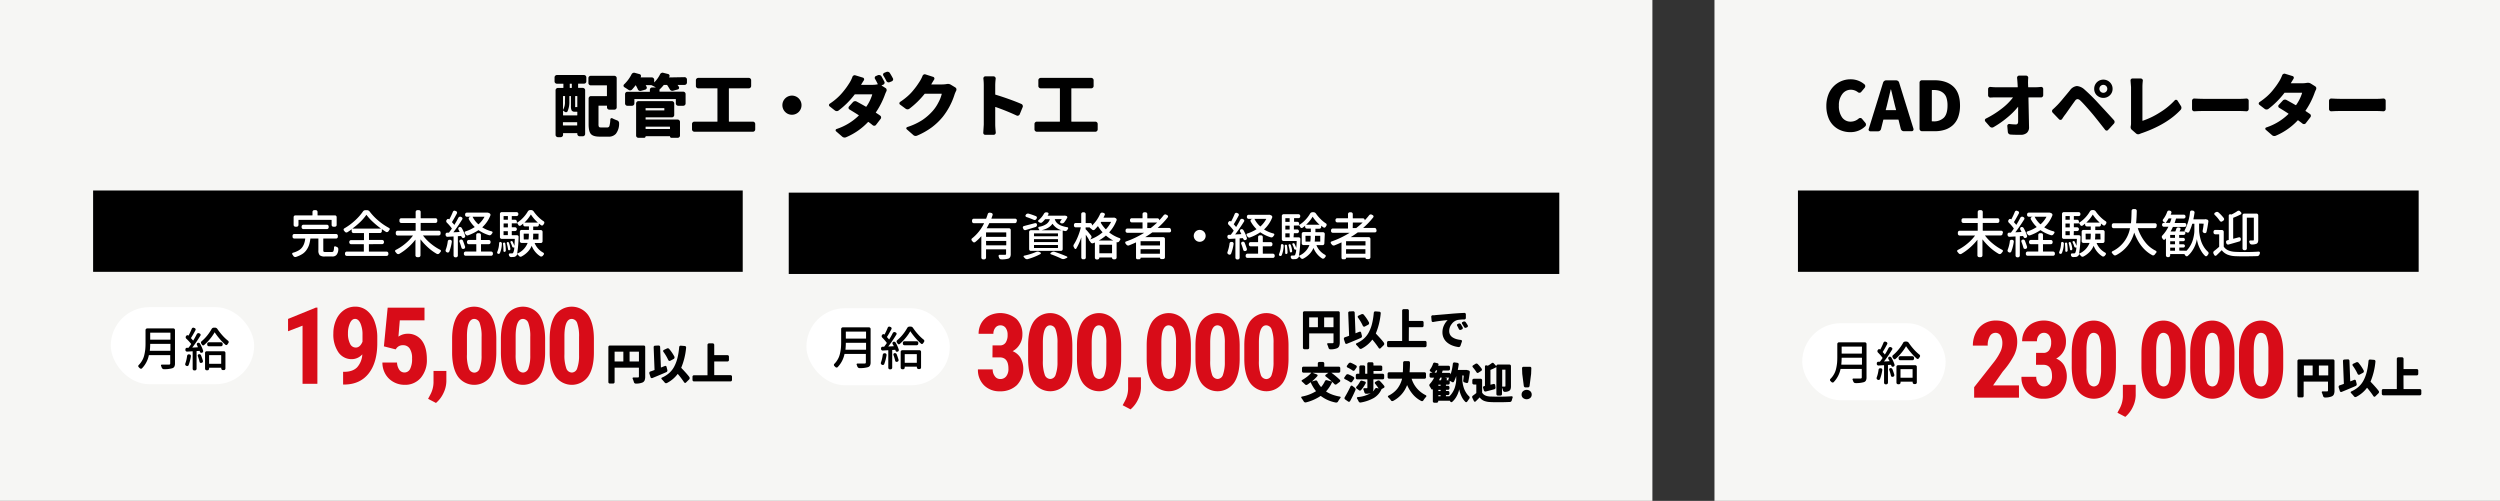 <svg xmlns="http://www.w3.org/2000/svg" width="1168" height="234" viewBox="0 0 1168 234"><rect x="0" y="0" width="1168" height="234" fill="#333333" stroke="none"/><defs><style>.cls-1{fill:#f6f6f4;}.cls-2{fill:#fff;}.cls-3{fill:#d80c18;}</style></defs><g id="レイヤー_2" data-name="レイヤー 2"><g id="レイヤー_1-2" data-name="レイヤー 1"><rect class="cls-1" width="772" height="234"/><rect class="cls-1" x="801" width="367" height="234"/><path d="M260.19,39.11a1.08,1.08,0,0,1-.77-.31,1,1,0,0,1-.33-.78V36.17a1.07,1.07,0,0,1,.33-.79,1.06,1.06,0,0,1,.77-.33h12.62a1.09,1.09,0,0,1,.8.33,1.07,1.07,0,0,1,.33.79V38a1,1,0,0,1-.33.78,1.12,1.12,0,0,1-.8.31h-2.56a.14.14,0,0,0-.16.16v1.65a.14.14,0,0,0,.16.16h2a1.09,1.09,0,0,1,.8.33,1,1,0,0,1,.33.76V62.55a1.09,1.09,0,0,1-.33.8,1.13,1.13,0,0,1-.8.32h-1.44a1.07,1.07,0,0,1-.76-.32,1.09,1.09,0,0,1-.33-.8v-.22c0-.08-.05-.13-.16-.13h-6.37a.12.12,0,0,0-.13.13V63a1,1,0,0,1-.33.76,1.06,1.06,0,0,1-.79.33h-1.25a1.09,1.09,0,0,1-.8-.33,1,1,0,0,1-.33-.76V42.17a1,1,0,0,1,.33-.76,1.09,1.09,0,0,1,.8-.33h2.37a.14.14,0,0,0,.16-.16V39.27a.14.14,0,0,0-.16-.16Zm9.25,13.09h-.82a1.8,1.8,0,0,1-1.5-.51,4,4,0,0,1-.37-2.08V45c0-.09-.05-.13-.16-.13h-.47c-.08,0-.12,0-.12.13v2.4a10.71,10.71,0,0,1-.84,4.6.75.75,0,0,1-.63.42,1,1,0,0,1-.78-.27c-.21-.16-.41-.31-.59-.43s-.1,0-.1.06v2c0,.08,0,.12.13.12h6.37c.11,0,.16,0,.16-.12V52.36a.14.14,0,0,0-.16-.16ZM264,45c0-.09,0-.13-.15-.13h-.69c-.09,0-.13,0-.13.13v6.31a.05.05,0,0,0,0,.05s0,0,0,0a7,7,0,0,0,.91-4Zm-1,13.5c0,.08,0,.12.13.12h6.37c.11,0,.16,0,.16-.12V57.2c0-.08-.05-.12-.16-.12h-6.37c-.09,0-.13,0-.13.12ZM267,41.08c.1,0,.15,0,.15-.16V39.27c0-.11-.05-.16-.15-.16h-.66c-.1,0-.15,0-.15.16v1.65c0,.11,0,.16.15.16Zm2.72,9h0V45c0-.09-.05-.13-.16-.13h-.68c-.11,0-.16,0-.16.13v4.56a1.63,1.63,0,0,0,0,.42s.07.08.16.08h.18a.7.7,0,0,0,.35-.06q.12-.06.18,0Zm11.19,9.47h2.81a1,1,0,0,0,1-.7,13,13,0,0,0,.42-3.05.56.56,0,0,1,.33-.52.61.61,0,0,1,.64,0,16.35,16.35,0,0,0,2.16.94,1.44,1.44,0,0,1,.75.56,1.29,1.29,0,0,1,.22.72,7.63,7.63,0,0,1-1.5,5,4.4,4.4,0,0,1-3.6,1.34h-4c-2,0-3.34-.41-4.07-1.23S275,60.27,275,58v-12a1.06,1.06,0,0,1,.33-.77,1,1,0,0,1,.76-.33h7.35q.12,0,.12-.15V40c0-.09,0-.13-.12-.13H276a1,1,0,0,1-.78-.33,1.08,1.08,0,0,1-.31-.79V36.52a1,1,0,0,1,.31-.78,1.06,1.06,0,0,1,.78-.32h11a1.13,1.13,0,0,1,.8.32,1,1,0,0,1,.32.78V50.14a1,1,0,0,1-.32.78,1.13,1.13,0,0,1-.8.32h-2.28a1.13,1.13,0,0,1-.8-.32,1,1,0,0,1-.33-.78v-.62c0-.11,0-.16-.12-.16h-3.69a.14.14,0,0,0-.16.16V58a2.41,2.41,0,0,0,.22,1.29C280,59.46,280.31,59.55,280.88,59.55Z"/><path d="M319.84,36.05a1.06,1.06,0,0,1,.77.33,1.07,1.07,0,0,1,.33.79v1.38a1.11,1.11,0,0,1-1.1,1.12h-3.15c-.09,0-.11,0-.07.13.3.39.47.64.54.75a.85.85,0,0,1,.06.76.78.78,0,0,1-.6.49l-2.15.59a1.25,1.25,0,0,1-.91-.08,1.27,1.27,0,0,1-.65-.64c-.34-.58-.73-1.22-1.19-1.9a.28.28,0,0,0-.22-.1h-1.19a.32.32,0,0,0-.25.1,20.45,20.45,0,0,1-1.87,2l-.07,0v.93a.12.12,0,0,0,.13.13h10.94a1.06,1.06,0,0,1,.79.33,1.07,1.07,0,0,1,.33.79v4.38a1.06,1.06,0,0,1-.33.77,1.09,1.09,0,0,1-.79.32h-2.31a1.11,1.11,0,0,1-.8-.32,1.06,1.06,0,0,1-.33-.77V46.39c0-.08,0-.12-.13-.12H296.5a.11.11,0,0,0-.12.12v1.94a1.06,1.06,0,0,1-.33.77,1.13,1.13,0,0,1-.8.32h-2.13a1.06,1.06,0,0,1-.78-.32,1.08,1.08,0,0,1-.31-.77V44a1.09,1.09,0,0,1,.31-.79,1,1,0,0,1,.78-.33H303.5c.08,0,.12,0,.12-.13v-.81a1,1,0,0,1,.33-.78,1.12,1.12,0,0,1,.8-.31h1.56a0,0,0,0,0,0,0,.13.13,0,0,0,0-.07c-.71-.39-1.38-.72-2-1a1.2,1.2,0,0,0-.28,0h-2.25c-.08,0-.1,0-.06.13.14.23.27.45.37.65a.82.82,0,0,1,0,.8,1,1,0,0,1-.62.52l-2,.56a1.17,1.17,0,0,1-.86-.08,1.19,1.19,0,0,1-.61-.64,19.24,19.24,0,0,0-1-1.94h0c-.57.75-1.14,1.44-1.72,2.07a1.14,1.14,0,0,1-.8.37,1.25,1.25,0,0,1-.86-.25c-.65-.44-1.29-.85-1.94-1.25a.82.82,0,0,1-.37-.72.76.76,0,0,1,.25-.56,17.06,17.06,0,0,0,3.5-4.72,1.4,1.4,0,0,1,.65-.62,1.25,1.25,0,0,1,.54-.13.93.93,0,0,1,.34.06l2.19.6a.82.82,0,0,1,.61.5.89.89,0,0,1,0,.78l-.06.12c0,.09,0,.13.06.13h5.13a1.13,1.13,0,0,1,1.12,1.12v1.1a.1.1,0,0,0,0,.08s0,0,.06,0a14.14,14.14,0,0,0,2.66-3.69,1.25,1.25,0,0,1,.63-.65,1.06,1.06,0,0,1,.56-.16,1.11,1.11,0,0,1,.34.06l2.25.56a.89.89,0,0,1,.6.49.85.85,0,0,1,0,.76l-.1.22c0,.09,0,.13.06.13ZM301.75,54.83c-.08,0-.13.05-.13.16v.71c0,.11.05.16.13.16h14.81a1.08,1.08,0,0,1,.8.33,1,1,0,0,1,.33.76V63.3a1,1,0,0,1-.33.78,1.1,1.1,0,0,1-.8.31h-2.84a.69.69,0,0,1-.49-.19.61.61,0,0,1-.2-.46c0-.07,0-.1-.06-.1H301.69s-.07,0-.07.1a.58.58,0,0,1-.2.46.66.66,0,0,1-.48.19h-2.63a1.08,1.08,0,0,1-.79-.31,1,1,0,0,1-.33-.78V48.36a1.11,1.11,0,0,1,1.12-1.12h15.6A1.11,1.11,0,0,1,315,48.36v5.38a1,1,0,0,1-.33.76,1.07,1.07,0,0,1-.79.33Zm8.63-4.19c0-.08-.05-.12-.13-.12h-8.5c-.08,0-.13,0-.13.12v.78c0,.11.05.16.13.16h8.5c.08,0,.13,0,.13-.16ZM313,59.33c0-.1,0-.16-.12-.16H301.75c-.08,0-.13.06-.13.16v.81a.12.12,0,0,0,.13.13h11.16c.08,0,.12,0,.12-.13Z"/><path d="M340.53,56.67a.14.14,0,0,0,.16.16h11.06a1.11,1.11,0,0,1,1.09,1.09v2.5a1.11,1.11,0,0,1-.32.8,1.06,1.06,0,0,1-.77.33H324.44a1.13,1.13,0,0,1-1.13-1.13v-2.5a1,1,0,0,1,.33-.76,1.08,1.08,0,0,1,.8-.33h10.62c.09,0,.13,0,.13-.16V41.42c0-.1,0-.15-.13-.15h-8.81a1.09,1.09,0,0,1-.8-.33,1,1,0,0,1-.33-.77V37.49a1,1,0,0,1,.33-.77,1.09,1.09,0,0,1,.8-.33h23.56a1.09,1.09,0,0,1,.8.33,1,1,0,0,1,.33.77v2.68a1,1,0,0,1-.33.77,1.09,1.09,0,0,1-.8.33h-9.12c-.11,0-.16,0-.16.15Z"/><path d="M366.84,52.3A4.47,4.47,0,1,1,370,53.61,4.34,4.34,0,0,1,366.84,52.3Z"/><path d="M413.16,38.14a1,1,0,0,1,.06.83,1,1,0,0,1-.56.58l-.75.31a.08.08,0,0,0,0,.08s0,.05,0,.05l1.78,1.12a1,1,0,0,1,.51.67,1.21,1.21,0,0,1-.08.86,14.75,14.75,0,0,0-.71,1.66,37.72,37.72,0,0,1-4.19,8.19q-.09.09,0,.18c.79.5,1.47.95,2,1.35a1,1,0,0,1,.42.7,1,1,0,0,1-.2.8l-2.16,2.81a1,1,0,0,1-.73.42,1.09,1.09,0,0,1-.8-.23c-.54-.44-1.22-1-2-1.53-.06-.05-.12,0-.19,0a30.12,30.12,0,0,1-10.25,7.12,1.78,1.78,0,0,1-.72.16,1.8,1.8,0,0,1-1.15-.47l-2.81-2.44a.56.56,0,0,1-.22-.39.61.61,0,0,1,.08-.42.61.61,0,0,1,.36-.28,26.82,26.82,0,0,0,10.34-6.25c.08-.08.08-.15,0-.19-1.52-1-3-1.87-4.31-2.69a.84.84,0,0,1-.44-.64.93.93,0,0,1,.22-.76l1.81-2a1.39,1.39,0,0,1,.83-.46,1.42,1.42,0,0,1,.89.14q2.43,1.32,4.34,2.41a.18.18,0,0,0,.22,0,19.67,19.67,0,0,0,2.75-5.63q0-.12-.09-.12H399.5a.3.3,0,0,0-.25.12,38.34,38.34,0,0,1-7.44,7.41,1.25,1.25,0,0,1-.87.3,1.48,1.48,0,0,1-.88-.3l-2.44-1.91a.69.69,0,0,1-.31-.59.74.74,0,0,1,.35-.66A27.73,27.73,0,0,0,391,45.89a24.82,24.82,0,0,0,2.64-2.72c.76-.91,1.36-1.68,1.81-2.31s.93-1.35,1.46-2.19a14.71,14.71,0,0,0,1.34-2.75,1.12,1.12,0,0,1,.56-.65,1,1,0,0,1,.84-.07l3.5,1.07a.76.76,0,0,1,.52.51.81.81,0,0,1-.08.74c-.37.56-.79,1.24-1.25,2,0,.08,0,.12.1.12h5.15a11.54,11.54,0,0,0,2.44-.25q.12,0,.06-.12c-.48-1-.9-1.78-1.28-2.41a.9.9,0,0,1-.09-.78.83.83,0,0,1,.53-.56l.94-.41a1.39,1.39,0,0,1,.9,0,1.2,1.2,0,0,1,.72.54C412.2,36.36,412.66,37.18,413.16,38.14Zm-.44-2.81a.76.76,0,0,1-.16-.47.64.64,0,0,1,.06-.28.88.88,0,0,1,.5-.56l1-.41a1.51,1.51,0,0,1,.5-.09,1.31,1.31,0,0,1,1.13.62c.48.75.95,1.56,1.4,2.44a.88.88,0,0,1,.13.47,1.11,1.11,0,0,1-.06.34,1.08,1.08,0,0,1-.57.6l-1,.4a1.21,1.21,0,0,1-.44.1,1.35,1.35,0,0,1-.44-.07,1.16,1.16,0,0,1-.66-.59C413.65,36.91,413.18,36.08,412.72,35.33Z"/><path d="M442.25,39.27a3.25,3.25,0,0,1,.59-.07,2.61,2.61,0,0,1,1.44.41l2.06,1.25a1.21,1.21,0,0,1,.5.72,1.65,1.65,0,0,1,0,.31,1.19,1.19,0,0,1-.13.53,12.85,12.85,0,0,0-.72,1.66,32.35,32.35,0,0,1-5.53,10.5,29.55,29.55,0,0,1-5.14,4.92,33.79,33.79,0,0,1-6.83,3.86,2,2,0,0,1-.72.16,1.61,1.61,0,0,1-1.12-.47l-3-2.63a.51.51,0,0,1-.2-.57.62.62,0,0,1,.42-.49,29.32,29.32,0,0,0,7-3.25,25.47,25.47,0,0,0,4.89-4.28,18.27,18.27,0,0,0,2.64-3.91,16.72,16.72,0,0,0,1.58-4q0-.12-.12-.12h-7.69a.31.31,0,0,0-.22.09,39.85,39.85,0,0,1-7.09,6.91,1.4,1.4,0,0,1-.88.28,1.43,1.43,0,0,1-.9-.31l-2.57-1.91a.67.67,0,0,1-.31-.59.81.81,0,0,1,.34-.66,31.75,31.75,0,0,0,3.27-2.47,22.47,22.47,0,0,0,2.58-2.59c.73-.88,1.31-1.61,1.75-2.22s.91-1.31,1.44-2.12A16.42,16.42,0,0,0,431,35.49a1.14,1.14,0,0,1,.56-.66,1,1,0,0,1,.85-.06L436,35.92a.85.85,0,0,1,.41,1.28q-.54.86-1.29,2.13c0,.08,0,.12.07.12h5A12,12,0,0,0,442.25,39.27Z"/><path d="M477.19,48.58a1,1,0,0,1,.59.62,1.21,1.21,0,0,1,.1.44,1.17,1.17,0,0,1-.1.44l-1.37,3.34a1.11,1.11,0,0,1-.6.57,1,1,0,0,1-.81,0,104.38,104.38,0,0,0-9.88-4c-.1,0-.15,0-.15.1v8.09c0,.71.08,2,.25,3.72a1,1,0,0,1-.27.77,1,1,0,0,1-.73.32h-3.88a.92.92,0,0,1-.72-.31,1,1,0,0,1-.24-.66l.24-3.84V39.83a25.66,25.66,0,0,0-.18-3.06.93.93,0,0,1,.22-.77.85.85,0,0,1,.68-.33h3.85a1,1,0,0,1,.73.33,1,1,0,0,1,.27.77,26,26,0,0,0-.22,3.06v4.25a.16.16,0,0,0,.15.16q2.85.84,6.33,2.09T477.19,48.58Z"/><path d="M500.53,56.67a.14.14,0,0,0,.16.16h11.06a1.11,1.11,0,0,1,1.09,1.09v2.5a1.11,1.11,0,0,1-.32.8,1.06,1.06,0,0,1-.77.33H484.44a1.13,1.13,0,0,1-1.13-1.13v-2.5a1,1,0,0,1,.33-.76,1.08,1.08,0,0,1,.8-.33h10.62c.09,0,.13,0,.13-.16V41.42c0-.1,0-.15-.13-.15h-8.81a1.09,1.09,0,0,1-.8-.33,1,1,0,0,1-.33-.77V37.49a1,1,0,0,1,.33-.77,1.09,1.09,0,0,1,.8-.33h23.56a1.09,1.09,0,0,1,.8.33,1,1,0,0,1,.33.77v2.68a1,1,0,0,1-.33.77,1.09,1.09,0,0,1-.8.33h-9.12c-.11,0-.16,0-.16.15Z"/><path d="M864.47,61.74a11.55,11.55,0,0,1-4.31-.79,10.15,10.15,0,0,1-6-6.14,14.93,14.93,0,0,1-.89-5.29,14.65,14.65,0,0,1,.92-5.27,11,11,0,0,1,10.46-7.2,9.8,9.8,0,0,1,6.4,2.34,1,1,0,0,1,.39.78,1.28,1.28,0,0,1-.26.85l-1.6,1.9a1.06,1.06,0,0,1-.76.41,1.1,1.1,0,0,1-.8-.25,5.43,5.43,0,0,0-3.28-1.16,4.92,4.92,0,0,0-4,2,8.34,8.34,0,0,0-1.61,5.39,9.07,9.07,0,0,0,1.48,5.52,4.79,4.79,0,0,0,4.05,2,5.7,5.7,0,0,0,3.72-1.44,1.11,1.11,0,0,1,.79-.26,1,1,0,0,1,.74.36l1.59,1.9a1.23,1.23,0,0,1,.28.81,1.05,1.05,0,0,1-.34.82A9.83,9.83,0,0,1,864.47,61.74Z"/><path d="M889.44,61.3a1.36,1.36,0,0,1-.86-.3,1.43,1.43,0,0,1-.52-.76L887,56c0-.08-.08-.12-.19-.12h-6.75a.16.16,0,0,0-.18.12l-1.07,4.29a1.36,1.36,0,0,1-.51.76,1.39,1.39,0,0,1-.86.3h-3.6a.79.79,0,0,1-.68-.35.74.74,0,0,1-.16-.46.54.54,0,0,1,.06-.25l6.72-21.69a1.57,1.57,0,0,1,.55-.77,1.4,1.4,0,0,1,.89-.29h4.62a1.48,1.48,0,0,1,.91.29,1.37,1.37,0,0,1,.53.77L894,60.24a1,1,0,0,1,0,.25.82.82,0,0,1-.81.81Zm-8.41-10c0,.1,0,.15.13.15h4.56q.15,0,.12-.15l-.5-1.88c-.21-.83-.52-2.12-.93-3.86s-.72-3-.91-3.73a.1.1,0,0,0-.09-.06s-.07,0-.07.06q-1.25,5.31-1.81,7.59Z"/><path d="M897.94,61.3a1.13,1.13,0,0,1-1.13-1.13V38.61a1.09,1.09,0,0,1,.33-.8,1.11,1.11,0,0,1,.8-.32h5.72q5.69,0,8.87,2.89t3.19,8.89a15.79,15.79,0,0,1-.84,5.36,9.5,9.5,0,0,1-2.43,3.78,10.17,10.17,0,0,1-3.7,2.17,14.86,14.86,0,0,1-4.78.72Zm4.59-4.75c0,.1.05.15.16.15h.62A6.58,6.58,0,0,0,908.16,55c1.14-1.15,1.72-3.06,1.72-5.72a11.63,11.63,0,0,0-.47-3.52A4.83,4.83,0,0,0,908,43.52a5.83,5.83,0,0,0-2-1.13,9.14,9.14,0,0,0-2.66-.34h-.62c-.11,0-.16,0-.16.12Z"/><path d="M947.56,40.61c0,.11,0,.16.13.16h3.25a23.75,23.75,0,0,0,2.56-.16.91.91,0,0,1,.77.24,1,1,0,0,1,.32.73v2.87a1.07,1.07,0,0,1-.32.77,1,1,0,0,1-.8.3l-2.25,0h-3.41q-.12,0-.12.15.28,13.53.28,13.78a3.38,3.38,0,0,1-1,2.6,4.28,4.28,0,0,1-3,.93c-1.6,0-3.17,0-4.69-.12a1.26,1.26,0,0,1-.81-.36,1.29,1.29,0,0,1-.41-.8l-.25-2.81a.87.87,0,0,1,.28-.72.93.93,0,0,1,.72-.25,24.21,24.21,0,0,0,3,.22c.7,0,1.06-.45,1.06-1.34q0-4.26,0-6.88s0,0,0,0a0,0,0,0,0-.07,0A34.18,34.18,0,0,1,937.7,55a43.59,43.59,0,0,1-6.36,4.42,1.25,1.25,0,0,1-.9.16,1.46,1.46,0,0,1-.82-.47l-2.06-2.34a.89.89,0,0,1-.22-.57V56a.89.89,0,0,1,.47-.6,43.05,43.05,0,0,0,7.39-4.64,27.62,27.62,0,0,0,5.21-5.14c0-.08,0-.12-.07-.12h-7.5c-.79,0-1.76,0-2.9.09a1.08,1.08,0,0,1-.77-.31,1,1,0,0,1-.33-.75V41.61a.93.93,0,0,1,.33-.73,1,1,0,0,1,.77-.27,26.43,26.43,0,0,0,2.75.16h9.84a.14.14,0,0,0,.16-.16l-.1-1.72c-.06-1-.13-1.78-.21-2.47a1,1,0,0,1,.24-.76.91.91,0,0,1,.72-.33h3.25a1,1,0,0,1,1,1.09c-.06.65-.09,1.27-.09,1.88a5.54,5.54,0,0,0,0,.59Z"/><path d="M963.41,55.61a.92.92,0,0,1-.68.39.88.88,0,0,1-.73-.26l-3-3.13a.94.94,0,0,1-.28-.69,1,1,0,0,1,.37-.81c.52-.46,1.19-1.09,2-1.91.34-.33.76-.79,1.27-1.37s1-1.12,1.37-1.61l1.74-2.08c.75-.89,1.3-1.56,1.65-2a4.62,4.62,0,0,1,3.13-1.94h.12a6,6,0,0,1,3.54,1.66,84,84,0,0,1,6.5,6.44q5.52,5.94,7.21,7.84a1.17,1.17,0,0,1,.32.81,1.22,1.22,0,0,1-.35.85l-2.68,2.9a.9.9,0,0,1-.69.32h0a1,1,0,0,1-.72-.38q-4.38-5.62-5.94-7.47t-3.19-3.65c-1.14-1.27-2-2.14-2.5-2.6a2.08,2.08,0,0,0-1.25-.62h0a1.58,1.58,0,0,0-1.15.78c-.63.83-2.1,2.9-4.41,6.19Q964.28,54.23,963.41,55.61Zm16.23-11.08a4.14,4.14,0,0,1-1.23-3,4.22,4.22,0,0,1,1.23-3.07,4.33,4.33,0,0,1,6.11,0A4.2,4.2,0,0,1,987,41.5a4.1,4.1,0,0,1-1.25,3,4.38,4.38,0,0,1-6.11,0Zm1.74-4.34a1.86,1.86,0,0,0,0,2.62,1.84,1.84,0,0,0,2.62,0,1.88,1.88,0,0,0,0-2.62,1.84,1.84,0,0,0-2.62,0Z"/><path d="M999.78,62.53a1.88,1.88,0,0,1-.81.21,1.49,1.49,0,0,1-1-.38l-2-1.75a1.5,1.5,0,0,1-.53-1.19,2.74,2.74,0,0,1,.06-.56,6,6,0,0,0,.12-1.34V40.7l-.24-3.09a1,1,0,0,1,.21-.62.93.93,0,0,1,.72-.32h3.85a1,1,0,0,1,.73.33.88.88,0,0,1,.23.77,25.15,25.15,0,0,0-.18,2.93V56.33q0,.12.12.09a35.44,35.44,0,0,0,7.78-3.72,33.16,33.16,0,0,0,7.19-5.81.76.76,0,0,1,.69-.26.79.79,0,0,1,.62.39l1.6,2.53a1.48,1.48,0,0,1,.22.78,1.39,1.39,0,0,1-.38,1Q1012.56,58,1001,62.08A12.27,12.27,0,0,0,999.78,62.53Z"/><path d="M1025.22,52a1,1,0,0,1-.77-.29,1,1,0,0,1-.33-.75v-3.9a1,1,0,0,1,.35-.75.92.92,0,0,1,.69-.28h.09q2.68.15,4.41.15h17c.7,0,1.64-.05,2.81-.15a1,1,0,0,1,.8.28,1,1,0,0,1,.32.75V51a1.08,1.08,0,0,1-1,1h-.09c-1.29-.09-2.23-.13-2.81-.13h-17C1028.3,51.86,1026.82,51.9,1025.22,52Z"/><path d="M1077.62,38.74a2.58,2.58,0,0,1,.6-.07,2.61,2.61,0,0,1,1.44.41l2,1.25a1.25,1.25,0,0,1,.5.69,1.63,1.63,0,0,1,0,.31,1.27,1.27,0,0,1-.13.56,11.66,11.66,0,0,0-.71,1.66,36,36,0,0,1-4.19,8.15.13.13,0,0,0,.06.19l2,1.35a1,1,0,0,1,.44.7,1.09,1.09,0,0,1-.22.83l-2.16,2.81a1,1,0,0,1-.73.39,1.09,1.09,0,0,1-.8-.23c-.54-.44-1.21-.94-2-1.5a.14.14,0,0,0-.22,0,30,30,0,0,1-10.22,7.15,1.84,1.84,0,0,1-.75.16,1.68,1.68,0,0,1-1.12-.47l-2.85-2.47a.55.55,0,0,1-.2-.58.61.61,0,0,1,.42-.48,26.86,26.86,0,0,0,10.38-6.28c.06-.07,0-.13,0-.19q-2.25-1.47-4.28-2.69a.89.89,0,0,1-.46-.64.82.82,0,0,1,.21-.73L1066.5,47a1.25,1.25,0,0,1,.8-.45,1.54,1.54,0,0,1,.92.14q2.4,1.32,4.34,2.44c.06,0,.13,0,.19-.06a20,20,0,0,0,2.78-5.6q0-.15-.12-.15h-7.94a.22.22,0,0,0-.22.12,39.1,39.1,0,0,1-7.44,7.44,1.52,1.52,0,0,1-.89.28,1.42,1.42,0,0,1-.89-.31l-2.44-1.88a.72.72,0,0,1-.31-.59.8.8,0,0,1,.38-.69,32.71,32.71,0,0,0,3.29-2.51,24.17,24.17,0,0,0,2.66-2.72c.76-.93,1.36-1.71,1.81-2.33s.93-1.35,1.46-2.19a17.69,17.69,0,0,0,1.34-2.75,1,1,0,0,1,.56-.62.89.89,0,0,1,.5-.16,1.11,1.11,0,0,1,.34.06l3.47,1.07a.74.74,0,0,1,.53.51.81.81,0,0,1-.09.74l-1.22,2c0,.08,0,.12.07.12h5.18A14.17,14.17,0,0,0,1077.62,38.74Z"/><path d="M1089.22,52a1,1,0,0,1-.77-.29,1,1,0,0,1-.33-.75v-3.9a1,1,0,0,1,.35-.75.92.92,0,0,1,.69-.28h.09q2.68.15,4.41.15h17c.7,0,1.64-.05,2.81-.15a1,1,0,0,1,.8.28,1,1,0,0,1,.32.75V51a1.08,1.08,0,0,1-1,1h-.09c-1.29-.09-2.23-.13-2.81-.13h-17C1092.3,51.86,1090.82,51.9,1089.22,52Z"/><rect x="368.5" y="90" width="360" height="38"/><path class="cls-2" d="M475,103.41a.81.81,0,0,1-.24.59.82.82,0,0,1-.6.25H462.3a.14.14,0,0,0-.14.09c-.33.69-.71,1.43-1.15,2.21-.05.06,0,.09,0,.09h10.36a.85.85,0,0,1,.85.84v11.11a3.39,3.39,0,0,1-.25,1.46,1.58,1.58,0,0,1-.85.77,11,11,0,0,1-3.36.35,1,1,0,0,1-.63-.23,1.09,1.09,0,0,1-.37-.59l-.21-.58a.5.5,0,0,1,.07-.5.52.52,0,0,1,.44-.23c.66,0,1.2,0,1.64,0s.6,0,.8,0a.65.65,0,0,0,.42-.1.5.5,0,0,0,.12-.39v-1.95c0-.07,0-.11-.12-.11H460.8c-.08,0-.12,0-.12.11v3.73a.85.85,0,0,1-.82.85h-.56a.83.83,0,0,1-.58-.25.81.81,0,0,1-.24-.6v-10s0,0,0,0,0,0,0,0a19.44,19.44,0,0,1-2.86,2.75.83.83,0,0,1-.62.16.78.78,0,0,1-.55-.33c-.13-.17-.26-.33-.39-.47a.72.72,0,0,1,.1-1.08,20.14,20.14,0,0,0,5.58-7c0-.06,0-.09-.05-.09h-4.73a.78.78,0,0,1-.59-.25.84.84,0,0,1-.23-.59V103a.83.83,0,0,1,.23-.57.82.82,0,0,1,.59-.25h5.65a.15.15,0,0,0,.14-.09c.28-.7.52-1.41.73-2.11a.88.88,0,0,1,.42-.51.74.74,0,0,1,.42-.12l.21,0,.66.14a.79.79,0,0,1,.49.38.76.76,0,0,1,.07.61c-.22.64-.41,1.17-.56,1.59,0,.06,0,.09.07.09h11a.86.86,0,0,1,.6.25.8.8,0,0,1,.24.57ZM470,110.67q.12,0,.12-.09V108.7c0-.08,0-.11-.12-.11H460.8c-.08,0-.12,0-.12.11v1.88q0,.09.12.09Zm-9.28,3.87q0,.09.12.09H470q.12,0,.12-.09v-1.88c0-.07,0-.11-.12-.11H460.8c-.08,0-.12,0-.12.11Z"/><path class="cls-2" d="M483.58,104.25a.58.58,0,0,1,.19,0,.77.77,0,0,1,.39.11.73.73,0,0,1,.31.52l0,.09a1,1,0,0,1-.15.68,1,1,0,0,1-.55.42c-.55.18-2.05.64-4.5,1.39a1,1,0,0,1-.67,0,1,1,0,0,1-.48-.47l-.19-.44a.77.77,0,0,1-.07-.28.92.92,0,0,1,.07-.31.66.66,0,0,1,.47-.35C479.47,105.3,481.19,104.88,483.58,104.25Zm.44,13.48a1.8,1.8,0,0,1,.8-.19,1.62,1.62,0,0,1,.7.16l.52.24a.41.41,0,0,1,.25.37.43.43,0,0,1-.23.4,30,30,0,0,1-5.81,2.32,1.16,1.16,0,0,1-.4.07,1.31,1.31,0,0,1-1-.44c-.17-.19-.34-.36-.49-.5a.39.39,0,0,1-.14-.3.74.74,0,0,1,0-.12.38.38,0,0,1,.31-.3A28.44,28.44,0,0,0,484,117.73ZM484,101a.75.75,0,0,1,.41.46.7.7,0,0,1-.09.62l-.14.26a.76.76,0,0,1-.5.39,1,1,0,0,1-.67,0,33.7,33.7,0,0,0-3.47-1.34.67.67,0,0,1-.41-.41.55.55,0,0,1,.09-.55l.07-.12a1.07,1.07,0,0,1,.93-.51,1.06,1.06,0,0,1,.31,0A33.42,33.42,0,0,1,484,101Zm6.47,1.52c0-.08,0-.11-.1-.11h-2a.21.21,0,0,0-.16.09,10.92,10.92,0,0,1-1.34,1.38.87.87,0,0,1-.63.22,1.18,1.18,0,0,1-.66-.22,1.56,1.56,0,0,0-.28-.16.58.58,0,0,1-.28-.45.48.48,0,0,1,.21-.44,10.11,10.11,0,0,0,2.51-3,1.41,1.41,0,0,1,.52-.51,1,1,0,0,1,.49-.12H489l.37.07a.6.6,0,0,1,.45.87q-.16.28-.33.54c0,.06,0,.09,0,.09h7.57a.1.1,0,0,0,.07,0,1.15,1.15,0,0,1,.61,0l.45.12a.57.57,0,0,1,.4.34.56.56,0,0,1,0,.53,15.52,15.52,0,0,1-1.43,2.18,1.19,1.19,0,0,1-.59.38,1.25,1.25,0,0,1-.74,0l-.17-.07a.5.5,0,0,1-.36-.36.56.56,0,0,1,.11-.53c.17-.23.37-.53.61-.89,0-.06,0-.09-.05-.09h-3.09c-.08,0-.11,0-.07.09a4.23,4.23,0,0,0,.56,1.17,4.38,4.38,0,0,0,1,1,6.46,6.46,0,0,0,1.73.88,15.17,15.17,0,0,0,2.58.64.48.48,0,0,1,.37.31.57.57,0,0,1,0,.18.48.48,0,0,1-.1.29,4.64,4.64,0,0,0-.25.42,1.26,1.26,0,0,1-.51.49,1,1,0,0,1-.67.09l-.93-.21c-.07,0-.1,0-.1.07v8.6a.82.82,0,0,1-.24.58.85.85,0,0,1-.6.24h-14a.85.85,0,0,1-.6-.24.82.82,0,0,1-.24-.58v-8a.82.82,0,0,1,.84-.84h3.89c.06,0,.08,0,.05-.1a7.18,7.18,0,0,0-.42-.7.53.53,0,0,1-.05-.49.46.46,0,0,1,.35-.31,8.57,8.57,0,0,0,3.41-1.3A4.26,4.26,0,0,0,490.45,102.56Zm3.7,7.85q.12,0,.12-.09v-1.15q0-.09-.12-.09h-11a.08.08,0,0,0-.09.09v1.15a.08.08,0,0,0,.09.09Zm0,2.72c.08,0,.12,0,.12-.11v-1.15a.11.11,0,0,0-.12-.12h-11q-.09,0-.09.12V113c0,.07,0,.11.09.11Zm0,2.77a.11.11,0,0,0,.12-.12v-1.17a.11.11,0,0,0-.12-.12h-11q-.09,0-.09.12v1.17q0,.12.09.12Zm-7.69-8.28v0H496s0,0,0,0,0,0,0,0a7.27,7.27,0,0,1-4.22-3,.08.08,0,0,0-.06,0l-.06,0Q490.28,106.72,486.46,107.62ZM491,118.8a.37.37,0,0,1-.26-.39.35.35,0,0,1,.19-.31l.4-.26a1.73,1.73,0,0,1,.91-.28,1.63,1.63,0,0,1,.59.12c2.18.75,4.06,1.47,5.62,2.16a.32.32,0,0,1,.21.32.33.33,0,0,1-.21.33l-1,.42a1.69,1.69,0,0,1-.68.14,2,2,0,0,1-.82-.18A46,46,0,0,0,491,118.8Z"/><path class="cls-2" d="M520.19,101.7a.9.9,0,0,1,.68.07l.37.16a.79.79,0,0,1,.41.45.74.74,0,0,1,0,.6,17.52,17.52,0,0,1-3.39,5.51c0,.05,0,.1,0,.14a16.4,16.4,0,0,0,4.85,2.63.52.52,0,0,1,.33.37,1.28,1.28,0,0,1,0,.17.59.59,0,0,1-.12.35,7.35,7.35,0,0,0-.44.61.94.94,0,0,1-.5.38.81.81,0,0,1-.61,0c-.06,0-.09,0-.09.07v7.1a.8.8,0,0,1-.25.6.78.78,0,0,1-.57.24h-.56a.74.74,0,0,1-.55-.22.75.75,0,0,1-.23-.55.08.08,0,0,0-.09-.09h-5.72q-.12,0-.12.09a.81.81,0,0,1-.24.6.83.83,0,0,1-.58.25h-.39a.82.82,0,0,1-.6-.25.79.79,0,0,1-.25-.6v-7c0-.07,0-.08-.09-.05l-.73.3a.89.89,0,0,1-.68,0,1,1,0,0,1-.51-.44,8,8,0,0,0-.78-1c-.06-.06,0-.11.05-.14v0c-.28-.51-.78-1.31-1.5-2.39,0,0,0,0,0,0s0,0,0,0v10.64a.82.82,0,0,1-.84.84H506a.79.79,0,0,1-.59-.24.88.88,0,0,1-.23-.6v-9.42a0,0,0,0,0,0,0s0,0,0,0a25.67,25.67,0,0,1-2.34,5.25.4.4,0,0,1-.41.2.53.53,0,0,1-.4-.27c-.09-.16-.19-.33-.29-.52a1.15,1.15,0,0,1,0-1.38,22.1,22.1,0,0,0,1.85-3.65,28.08,28.08,0,0,0,1.36-4.2c0-.07,0-.1-.07-.1h-2.23A.81.81,0,0,1,502,106a.82.82,0,0,1-.25-.6V105a.75.75,0,0,1,.25-.57.78.78,0,0,1,.59-.25h2.44a.11.11,0,0,0,.12-.12V100a.83.83,0,0,1,.23-.57.8.8,0,0,1,.59-.25h.42a.86.86,0,0,1,.6.25.8.8,0,0,1,.24.57v4.08c0,.08,0,.12.1.12h2a.82.82,0,0,1,.6.25.78.78,0,0,1,.24.57v.38s0,0,0,0,0,0,0,0A16.84,16.84,0,0,0,514,99.91a1.14,1.14,0,0,1,.48-.49.87.87,0,0,1,.65-.07l.54.14a.72.72,0,0,1,.45.39.64.64,0,0,1,0,.6c-.16.37-.34.75-.54,1.12,0,.06,0,.1.07.1h4.5ZM509.71,110a1,1,0,0,1,.25.64,1.13,1.13,0,0,1-.2.67l-.42.56s0,0,0,0h0a18.21,18.21,0,0,0,5.72-3.28c.06,0,.07-.09,0-.14a17.68,17.68,0,0,1-2.06-2.74c0-.07-.07-.07-.11,0-.5.57-1,1.1-1.46,1.57a.88.88,0,0,1-1.19,0c-.35-.32-.67-.58-1-.8-.11-.08-.12-.16,0-.23v0h-1.94c-.07,0-.1,0-.1.1V107a.27.27,0,0,0,.07.18C507.72,107.55,508.51,108.5,509.71,110Zm3.66,2.39s0,0,0,0a0,0,0,0,0,0,0h6.77s0,0,0,0,0,0,0,0a18,18,0,0,1-3.37-2.27.11.11,0,0,0-.17,0A20.27,20.27,0,0,1,513.37,112.36Zm.25,5.86q0,.09.12.09h5.72a.08.08,0,0,0,.09-.09v-3.8q0-.12-.09-.12h-5.72a.11.11,0,0,0-.12.12Zm5.47-14.51c0-.06,0-.09-.07-.09h-4.46a.15.15,0,0,0-.14.09l-.12.17a.19.19,0,0,0,0,.18,15,15,0,0,0,2.28,3s.09,0,.14,0A15,15,0,0,0,519.09,103.71Z"/><path class="cls-2" d="M547.14,107.77a.74.74,0,0,1-.25.58.81.81,0,0,1-.59.24h-7.88a.32.32,0,0,0-.19.07c-.76.57-1.82,1.29-3.18,2.13,0,0,0,0,0,0s0,0,0,0h8.37a.88.88,0,0,1,.6.23.81.81,0,0,1,.24.59v8.58a.82.82,0,0,1-.84.84h-.89a.6.6,0,0,1-.59-.58s0-.07-.07-.07H533c-.06,0-.1,0-.1.09a.69.69,0,0,1-.18.46.63.63,0,0,1-.47.2h-.71A.82.82,0,0,1,531,121a.79.79,0,0,1-.25-.6v-7.12c0-.07,0-.08-.09,0q-1.54.7-3.21,1.38a1,1,0,0,1-.67,0,1.11,1.11,0,0,1-.55-.4l-.4-.51a.59.59,0,0,1-.12-.35.43.43,0,0,1,0-.17.51.51,0,0,1,.35-.4,41.66,41.66,0,0,0,8.5-4.07.09.09,0,0,0,0,0s0,0,0,0H526.7a.81.81,0,0,1-.59-.24.74.74,0,0,1-.25-.58v-.33a.79.79,0,0,1,.25-.6.82.82,0,0,1,.59-.25h7a.08.08,0,0,0,.09-.09V104c0-.07,0-.1-.09-.1h-4.92a.83.83,0,0,1-.6-.24.85.85,0,0,1-.24-.6v-.28a.79.79,0,0,1,.24-.59.82.82,0,0,1,.6-.23h4.92q.09,0,.09-.12V100a.81.81,0,0,1,.25-.57.82.82,0,0,1,.6-.25h.54a.86.86,0,0,1,.6.25.8.8,0,0,1,.24.57v1.88q0,.12.09.12h4.67a.82.82,0,0,1,.82.82v.11a.05.05,0,0,0,0,0h0a28.78,28.78,0,0,0,2.06-2.37,1,1,0,0,1,.56-.36.93.93,0,0,1,.66.08l.45.24a.71.71,0,0,1,.37.48.63.63,0,0,1-.14.57,34.82,34.82,0,0,1-4.71,4.92s0,0,0,0,0,0,0,0h5.35a.82.82,0,0,1,.59.25.79.79,0,0,1,.25.6Zm-5.27,6.91a.08.08,0,0,0,.09-.09V112.8c0-.07,0-.11-.09-.11H533c-.08,0-.12,0-.12.11v1.79q0,.09.12.09Zm-9,3.77c0,.07,0,.1.12.1h8.84c.06,0,.09,0,.09-.1v-1.9c0-.07,0-.11-.09-.11H533c-.08,0-.12,0-.12.11Zm3.12-12a.08.08,0,0,0,.09.09h1.36a.41.41,0,0,0,.19,0c.92-.71,1.92-1.56,3-2.56,0,0,0,0,0,0s0,0,0,0h-4.5c-.06,0-.09,0-.09.1Z"/><path class="cls-2" d="M558.53,112.15a2.78,2.78,0,1,1,2,.82A2.67,2.67,0,0,1,558.53,112.15Z"/><path class="cls-2" d="M580.75,111.35a.15.15,0,0,0-.14-.09l-1.36.09q-.09,0-.09.12v8.91a.82.82,0,0,1-.25.59.79.79,0,0,1-.6.25H578a.74.74,0,0,1-.58-.25.81.81,0,0,1-.24-.59v-8.79c0-.08,0-.12-.11-.12l-2.7.16a.8.8,0,0,1-.6-.2.78.78,0,0,1-.29-.57l-.05-.31a.78.78,0,0,1,.2-.59.77.77,0,0,1,.55-.27h.75a.26.26,0,0,0,.17-.1c.51-.68.93-1.26,1.24-1.73,0-.06,0-.12,0-.16A20.27,20.27,0,0,0,574,105a1,1,0,0,1-.27-.61.9.9,0,0,1,.18-.63l.14-.19a.67.67,0,0,1,.49-.29.65.65,0,0,1,.54.17.08.08,0,0,0,.12,0,32.47,32.47,0,0,0,1.64-3.49.74.74,0,0,1,.42-.45.68.68,0,0,1,.33-.09.72.72,0,0,1,.3.07l.42.16a.67.67,0,0,1,.42.42.69.69,0,0,1,0,.61q-1.34,2.52-2.28,4a.14.14,0,0,0,0,.17,14,14,0,0,1,1,1.15c0,.06.08.06.11,0,.71-1.14,1.32-2.24,1.85-3.28a.88.88,0,0,1,.5-.43.86.86,0,0,1,.65,0l.33.16a.73.73,0,0,1,.4.46.71.71,0,0,1-.09.6c-1.49,2.37-2.86,4.38-4.13,6,0,0,0,0,0,0l0,0c.9,0,1.83-.06,2.79-.14.07,0,.1,0,.07-.09-.19-.39-.38-.77-.57-1.13a.78.78,0,0,1,0-.6.67.67,0,0,1,.41-.43.89.89,0,0,1,.66,0,1,1,0,0,1,.51.42,19.1,19.1,0,0,1,1.55,3.44.85.85,0,0,1,0,.68.94.94,0,0,1-.49.47l-.12,0a.67.67,0,0,1-.57,0,.82.82,0,0,1-.41-.45C580.84,111.64,580.8,111.51,580.75,111.35Zm-6.3,2.37a.82.82,0,0,1,.34-.55.69.69,0,0,1,.59-.13l.26,0a.76.76,0,0,1,.55.32.85.85,0,0,1,.15.64,21.52,21.52,0,0,1-1.17,4.52.67.67,0,0,1-.43.41.78.78,0,0,1-.6,0l-.23-.12a.81.81,0,0,1-.43-.46.94.94,0,0,1,0-.62A17.39,17.39,0,0,0,574.45,113.72Zm5.48.28a.63.63,0,0,1-.07-.3.78.78,0,0,1,.07-.33.68.68,0,0,1,.47-.4l0,0a.94.94,0,0,1,.66,0,.9.9,0,0,1,.47.47c.39,1,.71,1.92,1,2.77a.86.86,0,0,1-.07.65.84.84,0,0,1-.49.42l-.15,0a.76.76,0,0,1-.59-.06.73.73,0,0,1-.39-.48A25.22,25.22,0,0,0,579.93,114Zm10.17,1.08q-.12,0-.12.09v3.26q0,.09.12.09h4.62a.85.85,0,0,1,.82.85v.3a.79.79,0,0,1-.25.58.78.78,0,0,1-.57.24H582.81a.85.85,0,0,1-.6-.24.82.82,0,0,1-.24-.58v-.3a.81.81,0,0,1,.24-.6.86.86,0,0,1,.6-.25h4.88a.08.08,0,0,0,.09-.09v-3.26a.08.08,0,0,0-.09-.09h-3.4a.79.79,0,0,1-.58-.25.81.81,0,0,1-.24-.6v-.3a.78.78,0,0,1,.24-.57.79.79,0,0,1,.58-.25h3.4q.09,0,.09-.12v-2.22a.76.76,0,0,1,.25-.59.8.8,0,0,1,.59-.23h.54a.79.79,0,0,1,.82.82V113a.11.11,0,0,0,.12.12h3.54a.8.8,0,0,1,.6.25.78.78,0,0,1,.24.57v.3a.81.81,0,0,1-.24.6.8.8,0,0,1-.6.25Zm2.67-14.74a.72.72,0,0,1,.28,0,1,1,0,0,1,.47.12l.38.16a.84.84,0,0,1,.44.45.7.7,0,0,1,0,.63,14.73,14.73,0,0,1-3.72,5.44s0,.08,0,.11a15.62,15.62,0,0,0,4.38,1.85.46.46,0,0,1,.34.33.54.54,0,0,1-.08.5c-.12.15-.25.32-.37.49a1.09,1.09,0,0,1-.55.45,1,1,0,0,1-.67,0,17.65,17.65,0,0,1-4.78-2.3.13.13,0,0,0-.17,0,21.37,21.37,0,0,1-4.76,2.37.86.86,0,0,1-.65,0,1.2,1.2,0,0,1-.52-.45c-.11-.17-.22-.34-.34-.49a.59.59,0,0,1,.27-.89,17.62,17.62,0,0,0,4.27-2c.06,0,.06-.07,0-.11a15.23,15.23,0,0,1-2.7-3.59.68.68,0,0,1,0-.59.77.77,0,0,1,.43-.42l.43-.14s0,0,0,0h-1.76a.84.84,0,0,1-.84-.85v-.23a.82.82,0,0,1,.84-.84h9.35Zm-1.19,2c0-.06,0-.09-.05-.09h-5.41c-.08,0-.1,0,0,.09a11.51,11.51,0,0,0,2.63,3.42s.1,0,.16,0A13,13,0,0,0,591.58,102.35Z"/><path class="cls-2" d="M598.8,119.27a.75.75,0,0,1-.42.32.72.72,0,0,1-.54-.06.65.65,0,0,1-.31-.4,1.83,1.83,0,0,1,0-.21.6.6,0,0,1,.07-.3,11.32,11.32,0,0,0,.84-4.06.56.56,0,0,1,.68-.51.78.78,0,0,1,.46.29.66.66,0,0,1,.15.5A12.19,12.19,0,0,1,598.8,119.27Zm19.94-5.55a.78.78,0,0,1-.24.57.79.79,0,0,1-.58.25h-2.79c-.06,0-.08,0-.07.09a8.93,8.93,0,0,0,4,4.41.59.59,0,0,1,.32.43.6.6,0,0,1-.13.53c-.12.14-.25.3-.37.47a1,1,0,0,1-.57.36.82.82,0,0,1-.63-.08,10.19,10.19,0,0,1-4-4.87s0,0-.05,0,0,0,0,0a9.08,9.08,0,0,1-1.74,2.7,11.12,11.12,0,0,1-3,2.26.8.8,0,0,1-.64.07,1.1,1.1,0,0,1-.58-.37,5.71,5.71,0,0,0-.68-.75c-.06-.05-.1,0-.11,0a1.57,1.57,0,0,1-.31.56,1.79,1.79,0,0,1-1.31.7c-.3,0-.71.05-1.24.05h0a.89.89,0,0,1-.62-.24,1,1,0,0,1-.34-.58c0-.06,0-.12,0-.17a.52.52,0,0,1,.07-.5.5.5,0,0,1,.42-.22l.89,0a.66.66,0,0,0,.61-.28,6,6,0,0,0,.52-2.44,0,0,0,0,0,0-.07s-.05,0-.06,0a.66.66,0,0,1-.55,0,.68.68,0,0,1-.36-.42,13.36,13.36,0,0,0-.78-1.92.48.48,0,0,1,0-.37.35.35,0,0,1,.26-.24.61.61,0,0,1,.42,0,.63.63,0,0,1,.31.27c.34.71.61,1.35.82,1.93,0,0,0,0,0,0s0,0,0,0c.08-1,.14-2.06.19-3.12,0-.08,0-.12-.1-.12h-6a.85.85,0,0,1-.6-.23.78.78,0,0,1-.25-.59v-10.9a.75.75,0,0,1,.25-.57.79.79,0,0,1,.6-.25h6.91a.82.82,0,0,1,.6.25.78.78,0,0,1,.24.57v.19a.82.82,0,0,1-.84.84h-1.94c-.07,0-.1,0-.1.1v1.52c0,.06,0,.09.1.09h1.45a.85.85,0,0,1,.82.85V105c0,.08,0,.1.09.07a14.13,14.13,0,0,0,2.78-2.3,15.49,15.49,0,0,0,2.21-2.9,1.36,1.36,0,0,1,1.22-.73h.31a1.48,1.48,0,0,1,1.29.71,18.08,18.08,0,0,0,2.14,2.52,15.42,15.42,0,0,0,2.45,2,.68.68,0,0,1,.35.49.58.58,0,0,1,0,.19.84.84,0,0,1-.12.42c-.11.15-.21.32-.31.49a.83.83,0,0,1-.48.38.61.61,0,0,1-.57-.1,11.7,11.7,0,0,1-1-.75s-.07,0-.07.05V106a.81.81,0,0,1-.24.6.8.8,0,0,1-.6.25h-1.76a.08.08,0,0,0-.09.09v1.46a.08.08,0,0,0,.09.09h3.47a.82.82,0,0,1,.58.24.85.85,0,0,1,.24.6Zm-18.51,1.17a.5.5,0,0,1,.44-.56.49.49,0,0,1,.41.09.6.6,0,0,1,.22.35,22.56,22.56,0,0,1,.24,3.26.55.55,0,0,1-.15.42.76.76,0,0,1-.41.24.53.53,0,0,1-.38-.12.46.46,0,0,1-.16-.37V118A24.62,24.62,0,0,0,600.23,114.89Zm2.29-12.84c0-.07,0-.1-.09-.1h-1.81c-.07,0-.11,0-.11.1v1.52c0,.06,0,.09.11.09h1.81a.08.08,0,0,0,.09-.09Zm0,3.49q0-.12-.09-.12h-1.81c-.07,0-.11,0-.11.12v1.59c0,.08,0,.12.11.12h1.81q.09,0,.09-.12Zm-1.9,3.47c-.07,0-.11,0-.11.09v1.67a.1.1,0,0,0,.11.11h1.81c.06,0,.09,0,.09-.11V109.1a.08.08,0,0,0-.09-.09Zm3.08,8.34a.48.48,0,0,1-.12.33.79.79,0,0,1-.38.26h-.11a.37.37,0,0,1-.26-.1.4.4,0,0,1-.21-.35,25.87,25.87,0,0,0-.61-2.81.35.35,0,0,1,0-.14.55.55,0,0,1,.07-.24.41.41,0,0,1,.31-.21l.12,0a.54.54,0,0,1,.28.09.52.52,0,0,1,.26.31A11.51,11.51,0,0,1,603.7,117.35Zm.65-6.58c0,.07,0,.11.1.11h2.29a.82.82,0,0,1,.58.24.72.72,0,0,1,.22.58,55.66,55.66,0,0,1-.68,7.81,0,0,0,0,0,0,0s0,0,0,0a8.89,8.89,0,0,0,4.87-4.92c0-.06,0-.09-.07-.09H609a.76.76,0,0,1-.59-.25.78.78,0,0,1-.24-.57v-4.41a.85.85,0,0,1,.24-.6.79.79,0,0,1,.59-.24h3.3q.12,0,.12-.09v-1.46q0-.09-.12-.09h-1.71a.8.8,0,0,1-.6-.25.81.81,0,0,1-.24-.6v-.42a.06.06,0,0,0,0-.06.06.06,0,0,0,0,0,12.77,12.77,0,0,1-1.19.93.72.72,0,0,1-.6.11.74.74,0,0,1-.48-.39,7.35,7.35,0,0,0-.61-.94h0a.17.17,0,0,1-.19.19h-2.08c-.07,0-.1,0-.1.12v1.59c0,.08,0,.12.1.12h1.45a.86.86,0,0,1,.82.82v.09a.79.79,0,0,1-.25.6.75.75,0,0,1-.57.25h-1.45c-.07,0-.1,0-.1.09Zm5.6,2a.11.11,0,0,0,.12.12h2a.11.11,0,0,0,.12-.12,14.36,14.36,0,0,0,.14-2.16v-.35q0-.09-.12-.09h-2.18q-.12,0-.12.09Zm.26-7.76s0,0,0,0l0,0h6.31s0,0,0,0,0,0,0,0a17.65,17.65,0,0,1-3.26-3.77s0,0,0,0,0,0,0,0A16.54,16.54,0,0,1,610.21,105Zm6.61,5.25a.08.08,0,0,0-.09-.09h-2.28a.08.08,0,0,0-.09.09v.37a16.43,16.43,0,0,1-.12,2.14c0,.08,0,.12.1.12h2.39q.09,0,.09-.12Z"/><path class="cls-2" d="M643.14,107.77a.74.74,0,0,1-.25.58.81.81,0,0,1-.59.24h-7.88a.32.32,0,0,0-.19.07c-.76.57-1.82,1.29-3.18,2.13,0,0,0,0,0,0s0,0,0,0h8.37a.88.88,0,0,1,.6.23.81.81,0,0,1,.24.59v8.58a.82.82,0,0,1-.84.84h-.89a.6.6,0,0,1-.59-.58s0-.07-.07-.07H629c-.06,0-.1,0-.1.09a.69.69,0,0,1-.18.46.63.63,0,0,1-.47.2h-.71A.82.82,0,0,1,627,121a.79.79,0,0,1-.25-.6v-7.12c0-.07,0-.08-.09,0q-1.54.7-3.21,1.38a1,1,0,0,1-.67,0,1.11,1.11,0,0,1-.55-.4l-.4-.51a.59.59,0,0,1-.12-.35.43.43,0,0,1,0-.17.51.51,0,0,1,.35-.4,41.66,41.66,0,0,0,8.5-4.07.09.09,0,0,0,0,0s0,0,0,0H622.7a.81.81,0,0,1-.59-.24.74.74,0,0,1-.25-.58v-.33a.79.79,0,0,1,.25-.6.82.82,0,0,1,.59-.25h7a.08.08,0,0,0,.09-.09V104c0-.07,0-.1-.09-.1h-4.92a.83.83,0,0,1-.6-.24.85.85,0,0,1-.24-.6v-.28a.79.79,0,0,1,.24-.59.82.82,0,0,1,.6-.23h4.92q.09,0,.09-.12V100a.81.81,0,0,1,.25-.57.82.82,0,0,1,.6-.25h.54a.86.86,0,0,1,.6.25.8.8,0,0,1,.24.57v1.88q0,.12.09.12h4.67a.82.82,0,0,1,.82.82v.11a.05.05,0,0,0,0,0h0a28.78,28.78,0,0,0,2.06-2.37,1,1,0,0,1,.56-.36.93.93,0,0,1,.66.08l.45.24a.71.71,0,0,1,.37.48.63.63,0,0,1-.14.57,34.82,34.82,0,0,1-4.71,4.92s0,0,0,0,0,0,0,0h5.35a.82.82,0,0,1,.59.25.79.79,0,0,1,.25.6Zm-5.27,6.91a.08.08,0,0,0,.09-.09V112.8c0-.07,0-.11-.09-.11H629c-.08,0-.12,0-.12.11v1.79q0,.09.12.09Zm-9,3.77c0,.07,0,.1.12.1h8.84c.06,0,.09,0,.09-.1v-1.9c0-.07,0-.11-.09-.11H629c-.08,0-.12,0-.12.11Zm3.12-12a.08.08,0,0,0,.09.09h1.36a.41.41,0,0,0,.19,0c.92-.71,1.92-1.56,3-2.56,0,0,0,0,0,0s0,0,0,0h-4.5c-.06,0-.09,0-.09.1Z"/><rect class="cls-2" x="376.75" y="144" width="67" height="36" rx="18"/><path d="M406,152.94a.74.74,0,0,1,.53.23.73.73,0,0,1,.22.53v15.57a3.25,3.25,0,0,1-.29,1.52,1.66,1.66,0,0,1-1,.76,13.14,13.14,0,0,1-3.93.43h0a.86.86,0,0,1-.58-.22,1.25,1.25,0,0,1-.39-.51,6.24,6.24,0,0,0-.3-.78.42.42,0,0,1,0-.43.36.36,0,0,1,.36-.19c.8,0,1.52,0,2.15,0,.4,0,.77,0,1.12,0a.67.67,0,0,0,.5-.14.71.71,0,0,0,.14-.5v-3.76c0-.06,0-.09-.08-.09h-9.8a.1.1,0,0,0-.11.09,12.38,12.38,0,0,1-3.2,6.08.63.63,0,0,1-.53.18.8.8,0,0,1-.52-.25l-.23-.22-.22-.23a.68.68,0,0,1-.05-1,9.2,9.2,0,0,0,1.46-1.86,9.09,9.09,0,0,0,1.16-2.83,22.4,22.4,0,0,0,.47-2.73c.07-.81.11-1.73.11-2.76V153.7a.74.74,0,0,1,.23-.53.72.72,0,0,1,.53-.23Zm-11,10.34c0,.07,0,.1.08.1h9.46s.08,0,.08-.1v-3.05c0-.06,0-.09-.08-.09h-9.29c-.05,0-.08,0-.08.11A29.45,29.45,0,0,1,395,163.28Zm9.62-8.25c0-.07,0-.11-.08-.11h-9.29c-.05,0-.08,0-.08.11v3.05c0,.07,0,.11.08.11h9.29s.08,0,.08-.11Z"/><path d="M417,160.63a.72.72,0,0,1,0-.54.61.61,0,0,1,.38-.4.78.78,0,0,1,.6,0,.88.88,0,0,1,.47.38,16.76,16.76,0,0,1,1.42,3.16.81.81,0,0,1,0,.63.9.9,0,0,1-.45.43l-.11,0a.65.65,0,0,1-.53,0,.71.71,0,0,1-.37-.41c0-.1-.07-.22-.11-.37a.14.14,0,0,0-.13-.08l-1.25.08c-.05,0-.08,0-.08.11v8.17a.79.79,0,0,1-.78.77h-.3a.7.7,0,0,1-.53-.23.73.73,0,0,1-.22-.54v-8.06a.1.1,0,0,0-.11-.11l-2.47.15a.77.77,0,0,1-.81-.71l0-.28a.71.71,0,0,1,.19-.54.66.66,0,0,1,.5-.25h.69a.23.23,0,0,0,.15-.09q.71-.94,1.14-1.59a.11.11,0,0,0,0-.15,20.74,20.74,0,0,0-2.13-2.47,1,1,0,0,1-.25-.56.81.81,0,0,1,.17-.58l.12-.17a.64.64,0,0,1,.46-.27.6.6,0,0,1,.49.16.07.07,0,0,0,.11,0,28.16,28.16,0,0,0,1.5-3.2.71.71,0,0,1,.39-.41.67.67,0,0,1,.3-.08.79.79,0,0,1,.28.06l.38.15a.63.63,0,0,1,.39.39.65.65,0,0,1,0,.56c-.82,1.53-1.51,2.74-2.09,3.63a.13.13,0,0,0,0,.15,13.73,13.73,0,0,1,.92,1.05c0,.06.08.06.11,0,.64-1,1.21-2.05,1.69-3a.8.8,0,0,1,.46-.38.74.74,0,0,1,.6,0l.3.15a.66.66,0,0,1,.28,1q-2,3.27-3.78,5.53a0,0,0,0,0,0,0l0,0c.83,0,1.68-.06,2.56-.13.07,0,.09,0,.06-.08C417.32,161.31,417.15,161,417,160.63Zm-4.55,5.05a.8.8,0,0,1,.31-.5.68.68,0,0,1,.55-.12l.24,0a.71.71,0,0,1,.5.3.8.8,0,0,1,.14.58,20.54,20.54,0,0,1-1.07,4.15.65.65,0,0,1-.4.38.7.7,0,0,1-.55,0l-.21-.1a.73.73,0,0,1-.39-.42.8.8,0,0,1,0-.57A16.11,16.11,0,0,0,412.42,165.68Zm5,.26a.66.66,0,0,1,0-.58.63.63,0,0,1,.43-.36l0,0a.89.89,0,0,1,.6.05.79.79,0,0,1,.43.43c.36.91.65,1.76.88,2.53a.8.8,0,0,1-.52,1l-.12,0a.7.7,0,0,1-.55,0,.69.69,0,0,1-.36-.44A23.12,23.12,0,0,0,417.45,165.94Zm6.4-12.7a1.23,1.23,0,0,1,1.12-.66h.43a1.35,1.35,0,0,1,1.18.64,27,27,0,0,0,2.35,3,19.92,19.92,0,0,0,2.63,2.48.77.77,0,0,1,.28.52.18.18,0,0,1,0,.11.81.81,0,0,1-.15.45l-.43.62a.6.6,0,0,1-.45.3.58.58,0,0,1-.51-.15,26.25,26.25,0,0,1-2.74-2.81,30.06,30.06,0,0,1-2.27-3s0,0,0,0,0,0,0,0a21,21,0,0,1-2.15,3.09,23.17,23.17,0,0,1-2.79,2.88.55.55,0,0,1-.38.15l-.13,0a.64.64,0,0,1-.45-.3c-.12-.19-.23-.36-.35-.52a.8.8,0,0,1-.15-.47.65.65,0,0,1,0-.11.68.68,0,0,1,.26-.49,19.26,19.26,0,0,0,2.64-2.69A21.13,21.13,0,0,0,423.85,153.24Zm-2.28,19.28a.76.76,0,0,1-.55-.23.74.74,0,0,1-.22-.55v-7.35a.73.73,0,0,1,.22-.54.76.76,0,0,1,.55-.23h8a.71.71,0,0,1,.54.23.76.76,0,0,1,.21.54v7.27a.76.76,0,0,1-.21.54.71.71,0,0,1-.54.23h-.43a.79.79,0,0,1-.77-.77v-.26a.08.08,0,0,0-.09-.09H422.8c-.08,0-.11,0-.11.09v.34a.75.75,0,0,1-.23.55.71.71,0,0,1-.52.23Zm.24-12.34a.69.69,0,0,1,.22-.53.75.75,0,0,1,.55-.22h5.7a.77.77,0,0,1,.75.75v.35a.78.78,0,0,1-.23.55.7.7,0,0,1-.52.22h-5.7a.75.75,0,0,1-.55-.22.77.77,0,0,1-.22-.55Zm6.53,5.37c0-.07,0-.1-.09-.1H422.8c-.08,0-.11,0-.11.1v3.83a.1.1,0,0,0,.11.11h5.45c.06,0,.09,0,.09-.11Z"/><path class="cls-3" d="M463.72,161.37h3.35a3.1,3.1,0,0,0,2.79-1.33,6.22,6.22,0,0,0,.89-3.55,5.32,5.32,0,0,0-.91-3.31,2.94,2.94,0,0,0-2.46-1.18,2.88,2.88,0,0,0-2.35,1.12,4.34,4.34,0,0,0-.92,2.83H457.2a9.81,9.81,0,0,1,1.28-5,9.1,9.1,0,0,1,3.59-3.45A11.79,11.79,0,0,1,474.88,149a9.9,9.9,0,0,1,2.78,7.42,8.43,8.43,0,0,1-1.26,4.48,8.58,8.58,0,0,1-3.3,3.17,7.58,7.58,0,0,1,3.74,3.22,11,11,0,0,1-1.78,12.67,11.06,11.06,0,0,1-7.92,2.86,10.08,10.08,0,0,1-7.41-2.82,10,10,0,0,1-2.84-7.41h6.9a5,5,0,0,0,1,3.19,3,3,0,0,0,2.53,1.3,3.39,3.39,0,0,0,2.82-1.32,5.48,5.48,0,0,0,1-3.52c0-3.5-1.36-5.25-4.07-5.27h-3.4Z"/><path class="cls-3" d="M501,167.6c0,4.92-.9,8.67-2.68,11.28a9.43,9.43,0,0,1-15.21.11q-2.67-3.8-2.77-10.88V161.4q0-7.35,2.66-11.24a9.47,9.47,0,0,1,15.29,0q2.65,3.85,2.71,11Zm-6.94-7.2a17.94,17.94,0,0,0-.83-6.3,2.76,2.76,0,0,0-2.58-2.1q-3.3,0-3.42,7.69v8.86a18.27,18.27,0,0,0,.84,6.4,2.8,2.8,0,0,0,2.62,2.1,2.69,2.69,0,0,0,2.51-2,17.22,17.22,0,0,0,.86-6Z"/><path class="cls-3" d="M523.81,167.6c0,4.92-.89,8.67-2.67,11.28a9.43,9.43,0,0,1-15.21.11q-2.69-3.8-2.77-10.88V161.4q0-7.35,2.66-11.24a9.46,9.46,0,0,1,15.28,0q2.65,3.85,2.71,11Zm-6.93-7.2a18.18,18.18,0,0,0-.83-6.3,2.78,2.78,0,0,0-2.59-2.1q-3.3,0-3.42,7.69v8.86a18.27,18.27,0,0,0,.84,6.4,2.8,2.8,0,0,0,2.63,2.1,2.69,2.69,0,0,0,2.5-2,17.41,17.41,0,0,0,.87-6Z"/><path class="cls-3" d="M528.19,191.26l-3.68-1.93.93-1.74a12.61,12.61,0,0,0,1.61-5.81v-5.49h6l0,4.91a13.15,13.15,0,0,1-1.32,5.37A13.61,13.61,0,0,1,528.19,191.26Z"/><path class="cls-3" d="M556.38,167.6c0,4.92-.89,8.67-2.67,11.28a9.43,9.43,0,0,1-15.21.11q-2.67-3.8-2.77-10.88V161.4q0-7.35,2.66-11.24a9.46,9.46,0,0,1,15.28,0q2.67,3.85,2.71,11Zm-6.93-7.2a18.18,18.18,0,0,0-.83-6.3A2.77,2.77,0,0,0,546,152q-3.3,0-3.42,7.69v8.86a18,18,0,0,0,.85,6.4,2.79,2.79,0,0,0,2.62,2.1,2.68,2.68,0,0,0,2.5-2,16.94,16.94,0,0,0,.87-6Z"/><path class="cls-3" d="M579.18,167.6c0,4.92-.89,8.67-2.68,11.28a9.43,9.43,0,0,1-15.21.11q-2.67-3.8-2.77-10.88V161.4q0-7.35,2.66-11.24a9.47,9.47,0,0,1,15.29,0q2.65,3.85,2.71,11Zm-6.94-7.2a18.18,18.18,0,0,0-.83-6.3,2.76,2.76,0,0,0-2.59-2.1q-3.29,0-3.41,7.69v8.86a18.27,18.27,0,0,0,.84,6.4,2.79,2.79,0,0,0,2.62,2.1,2.69,2.69,0,0,0,2.51-2,17.22,17.22,0,0,0,.86-6Z"/><path class="cls-3" d="M602,167.6c0,4.92-.89,8.67-2.68,11.28a9.42,9.42,0,0,1-15.2.11q-2.69-3.8-2.78-10.88V161.4q0-7.35,2.67-11.24a9.46,9.46,0,0,1,15.28,0q2.65,3.85,2.71,11ZM595,160.4a18.18,18.18,0,0,0-.83-6.3,2.78,2.78,0,0,0-2.59-2.1q-3.3,0-3.42,7.69v8.86A18.27,18.27,0,0,0,589,175a2.8,2.8,0,0,0,2.63,2.1,2.69,2.69,0,0,0,2.5-2,17.41,17.41,0,0,0,.87-6Z"/><path d="M625.26,145.42a.67.67,0,0,1,.68.68v13.81a4.9,4.9,0,0,1-.26,1.77,1.92,1.92,0,0,1-.95,1,7.83,7.83,0,0,1-3.24.53h0A.72.72,0,0,1,621,163a.83.83,0,0,1-.31-.47,13.19,13.19,0,0,0-.59-1.62.39.39,0,0,1,0-.39.36.36,0,0,1,.34-.18l2.05,0a.59.59,0,0,0,.41-.11.49.49,0,0,0,.12-.38v-4c0-.07,0-.1-.1-.1H611.74a.09.09,0,0,0-.1.1v6.64a.65.65,0,0,1-.2.48.69.69,0,0,1-.48.2h-1.54a.69.69,0,0,1-.48-.2.66.66,0,0,1-.21-.48V146.1a.66.66,0,0,1,.21-.48.69.69,0,0,1,.48-.2Zm-13.52,2.87a.09.09,0,0,0-.1.1v4.39a.09.09,0,0,0,.1.1h3.91c.05,0,.08,0,.08-.1v-4.39c0-.07,0-.1-.08-.1Zm6.9,4.49c0,.07,0,.1.07.1h4.2c.07,0,.1,0,.1-.1v-4.39c0-.07,0-.1-.1-.1h-4.2c-.05,0-.07,0-.07.1Z"/><path d="M635.12,155a.55.55,0,0,1,.5,0,.56.56,0,0,1,.3.4l.37,1.5a.86.86,0,0,1-.07.57.73.73,0,0,1-.4.39q-2.66,1.17-6.52,2.75a.65.65,0,0,1-.53,0,.55.55,0,0,1-.33-.37l-.58-1.79a.86.86,0,0,1,0-.22.62.62,0,0,1,.07-.31.59.59,0,0,1,.39-.35c.66-.21,1.29-.43,1.9-.67a.09.09,0,0,0,.08-.11l-.41-10.57a.63.63,0,0,1,.17-.51.65.65,0,0,1,.49-.21l1.68-.08h0a.64.64,0,0,1,.47.19.62.62,0,0,1,.21.47l.37,9.55c0,.06,0,.08.08.06C633.79,155.52,634.37,155.28,635.12,155Zm11.47,5.21a.86.86,0,0,1,.13.45.82.82,0,0,1-.25.61L645,162.7a.48.48,0,0,1-.44.16.59.59,0,0,1-.4-.25,40.3,40.3,0,0,0-2.94-3.89.07.07,0,0,0-.12,0,14.59,14.59,0,0,1-5,4.2.93.93,0,0,1-.35.08l-.22,0a1,1,0,0,1-.47-.32,17.89,17.89,0,0,0-1.4-1.56.39.39,0,0,1-.14-.31.43.43,0,0,1,.27-.43,12.73,12.73,0,0,0,3.43-2.18,10.65,10.65,0,0,0,2.37-3.11,17.68,17.68,0,0,0,1.47-4,34,34,0,0,0,.78-5,.81.81,0,0,1,.25-.47.72.72,0,0,1,.45-.15h.06l1.86.15a.67.67,0,0,1,.47.25.77.77,0,0,1,.15.51,31.78,31.78,0,0,1-2.26,9.32.17.17,0,0,0,0,.16C644.7,157.86,646,159.3,646.59,160.18Zm-7-9.47a.64.64,0,0,1,0,.54.7.7,0,0,1-.35.42l-1.64.88a.58.58,0,0,1-.5,0,.7.7,0,0,1-.38-.36,21.92,21.92,0,0,0-2.28-3.86.56.56,0,0,1-.1-.48.52.52,0,0,1,.29-.38l1.45-.69a.93.93,0,0,1,.59-.07.75.75,0,0,1,.48.29A20.22,20.22,0,0,1,639.63,150.71Z"/><path d="M658.19,159.17a.09.09,0,0,0,.1.1h7.51a.65.65,0,0,1,.48.19.64.64,0,0,1,.21.49v1.56a.66.66,0,0,1-.21.48.63.63,0,0,1-.48.21H648.71a.62.62,0,0,1-.47-.21.66.66,0,0,1-.21-.48V160a.68.68,0,0,1,.68-.68H655c.06,0,.08,0,.08-.1V145.11a.63.63,0,0,1,.21-.48.66.66,0,0,1,.5-.21h1.75a.72.72,0,0,1,.69.69v4.74c0,.05,0,.08.1.08h6.09a.68.68,0,0,1,.49.2.71.71,0,0,1,.19.5v1.55a.67.67,0,0,1-.19.49.65.65,0,0,1-.49.21h-6.09c-.07,0-.1,0-.1.08Z"/><path d="M669.59,150.44a.62.62,0,0,1-.74-.55l-.17-1.87a.62.62,0,0,1,.16-.5.68.68,0,0,1,.46-.23c.63,0,1.08,0,1.35-.08l3.3-.27,5.17-.45c1.48-.11,3.17-.22,5.08-.31h0a.69.69,0,0,1,.65.66l0,1.7a.67.67,0,0,1-.21.5.66.66,0,0,1-.48.21,18.22,18.22,0,0,0-3.1.23,4.8,4.8,0,0,0-2.81,1.88,5.25,5.25,0,0,0-1.18,3.26,3.72,3.72,0,0,0,.41,1.76,3.47,3.47,0,0,0,1.17,1.24,7,7,0,0,0,1.72.79,11.64,11.64,0,0,0,2.17.41.56.56,0,0,1,.4.25.52.52,0,0,1,.07.47l-.68,2a1,1,0,0,1-.35.47.88.88,0,0,1-.45.14l-.1,0a11.65,11.65,0,0,1-2.93-.74,8.63,8.63,0,0,1-2.37-1.38,6.06,6.06,0,0,1-2.22-4.76,7.46,7.46,0,0,1,.74-3.32,8.38,8.38,0,0,1,1.7-2.4v0a0,0,0,0,0,0,0Q672.18,149.93,669.59,150.44Zm11.2,1.76a.54.54,0,0,1-.06-.49.5.5,0,0,1,.33-.35l.45-.2a.77.77,0,0,1,.56,0,.74.74,0,0,1,.45.34c.32.5.6,1,.86,1.49a.61.61,0,0,1,0,.51.63.63,0,0,1-.36.39l-.51.21a.63.63,0,0,1-.52,0,.77.77,0,0,1-.42-.35A13.27,13.27,0,0,0,680.79,152.2Zm2.3-.92a.59.59,0,0,1-.09-.48.49.49,0,0,1,.32-.36l.45-.22a.86.86,0,0,1,.57,0,.85.85,0,0,1,.47.34c.31.46.62.94.92,1.42a.73.73,0,0,1,.07.31,1.34,1.34,0,0,1,0,.2.63.63,0,0,1-.34.39l-.5.23a.63.63,0,0,1-.55,0,.71.71,0,0,1-.41-.35A17.05,17.05,0,0,0,683.09,151.28Z"/><path d="M626,177.47a.56.56,0,0,1,.17.47.62.62,0,0,1-.23.45l-1.52,1.15a.7.7,0,0,1-.52.14.77.77,0,0,1-.48-.26,11.84,11.84,0,0,0-.94-.92s-.09,0-.11,0a16,16,0,0,1-2.8,4.32s0,.07,0,.1a13.63,13.63,0,0,0,2.91,1.45,19.88,19.88,0,0,0,3.56.93.34.34,0,0,1,.29.25.3.3,0,0,1,0,.14.35.35,0,0,1-.1.25,12.47,12.47,0,0,0-1.11,1.65,1.13,1.13,0,0,1-.43.41,1.07,1.07,0,0,1-.39.07.68.68,0,0,1-.2,0,16.59,16.59,0,0,1-7-3.06s-.08,0-.14,0a21.5,21.5,0,0,1-6.85,3,.6.6,0,0,1-.22,0,.91.91,0,0,1-.35-.07.92.92,0,0,1-.43-.4c-.32-.53-.68-1.06-1.07-1.58a.36.36,0,0,1-.1-.25.34.34,0,0,1,0-.16.41.41,0,0,1,.29-.27,19,19,0,0,0,6.56-2.48.08.08,0,0,0,0-.12,19.29,19.29,0,0,1-2.44-4.06s-.06-.06-.1,0c-.54.43-1,.79-1.48,1.09a.7.7,0,0,1-.54.14.88.88,0,0,1-.51-.25,19,19,0,0,0-1.43-1.33.43.43,0,0,1,.08-.74,18.12,18.12,0,0,0,2.33-1.55,12.1,12.1,0,0,0,1.89-1.79c0-.06,0-.08,0-.08H609a.7.7,0,0,1-.5-.2.64.64,0,0,1-.21-.49V172a.67.67,0,0,1,.21-.5.66.66,0,0,1,.5-.2h6.6a.07.07,0,0,0,.08-.08v-1.41a.72.72,0,0,1,.2-.5.7.7,0,0,1,.5-.2H618a.7.7,0,0,1,.5.2.68.68,0,0,1,.2.5v1.41a.07.07,0,0,0,.08.08h6.68a.66.66,0,0,1,.5.2.67.67,0,0,1,.21.5v1.44a.64.64,0,0,1-.21.49.7.7,0,0,1-.5.2H622s0,0,0,0,0,0,0,0A36.18,36.18,0,0,1,626,177.47Zm-12.75-3.3s0,0,0,0l2,.78a.46.46,0,0,1,.31.34.47.47,0,0,1-.1.44,26.78,26.78,0,0,1-2.56,2.52,0,0,0,0,0,0,0l1.64-.47a.64.64,0,0,1,.54,0,.82.82,0,0,1,.4.4,11.16,11.16,0,0,0,1.68,2.6s.08,0,.12,0a11.81,11.81,0,0,0,1.72-2.7.74.74,0,0,1,.38-.4.8.8,0,0,1,.55-.05l2.35.67a0,0,0,0,0,0,0s0,0,0,0a36.37,36.37,0,0,0-2.89-2.41.47.47,0,0,1-.22-.41.49.49,0,0,1,.22-.41l1.25-.91v0s0,0,0,0Z"/><path d="M632.43,176.12a.66.66,0,0,1,.28.44.68.68,0,0,1-.11.52l-.9,1.29a.6.6,0,0,1-.43.27.62.62,0,0,1-.5-.14,16,16,0,0,0-2.45-1.36.6.6,0,0,1-.31-.37,1,1,0,0,1,0-.16.48.48,0,0,1,.1-.31l.76-1.08a.85.85,0,0,1,.47-.34,1,1,0,0,1,.59,0A17.44,17.44,0,0,1,632.43,176.12Zm-1.66,11.27a.62.62,0,0,1-.41.3.55.55,0,0,1-.49-.08l-1.43-1a.7.7,0,0,1-.29-.45.41.41,0,0,1,0-.16.71.71,0,0,1,.1-.37,57,57,0,0,0,2.73-5.13.54.54,0,0,1,.37-.32.56.56,0,0,1,.47.1l1.17.92a1,1,0,0,1,.32.5.8.8,0,0,1-.06.57Q632,185.17,630.77,187.39Zm2.81-16.64a.6.6,0,0,1,.3.45.68.68,0,0,1-.13.53l-.87,1.25a.68.68,0,0,1-.44.25.6.6,0,0,1-.5-.14,15.9,15.9,0,0,0-2.4-1.4.57.57,0,0,1-.31-.37.61.61,0,0,1,.09-.49l.74-1a.89.89,0,0,1,.47-.34.86.86,0,0,1,.59,0A17.53,17.53,0,0,1,633.58,170.75Zm13.12,9.53a.64.64,0,0,1,.12.35.42.42,0,0,1,0,.18.59.59,0,0,1-.31.41l-1.11.6v0c.07,0,.09.08,0,.14a9,9,0,0,1-3.6,4,18.9,18.9,0,0,1-6.14,2.1.36.36,0,0,1-.14,0,.87.87,0,0,1-.41-.11,1,1,0,0,1-.37-.43,9.82,9.82,0,0,0-.74-1.35.39.39,0,0,1,0-.4.4.4,0,0,1,.32-.25,14.13,14.13,0,0,0,6.11-1.87h0a6.51,6.51,0,0,1-2.18.31.76.76,0,0,1-.52-.19,1,1,0,0,1-.3-.49A10.06,10.06,0,0,0,637,182a.44.44,0,0,1,0-.43.47.47,0,0,1,.4-.19h1.13a.43.43,0,0,0,.24-.05s.07-.1.07-.21v-3.79a.09.09,0,0,0-.1-.1h-4.61a.64.64,0,0,1-.49-.2.66.66,0,0,1-.21-.48v-1.25a.66.66,0,0,1,.21-.48.68.68,0,0,1,.49-.2H635c.05,0,.08,0,.08-.1v-3.11a.72.72,0,0,1,.7-.7h1.31a.67.67,0,0,1,.5.21.65.65,0,0,1,.21.49v3.11c0,.07,0,.1.07.1h.84c.07,0,.1,0,.1-.1v-4.59a.64.64,0,0,1,.21-.49.65.65,0,0,1,.48-.19H641a.67.67,0,0,1,.49.19.66.66,0,0,1,.19.49v.78c0,.05,0,.08.1.08h3.34a.66.66,0,0,1,.49.2.71.71,0,0,1,.19.5v1.15a.66.66,0,0,1-.19.49.66.66,0,0,1-.49.2H641.8a.09.09,0,0,0-.1.1v1.09a.09.09,0,0,0,.1.1H646a.67.67,0,0,1,.68.68v1.25a.68.68,0,0,1-.19.48.64.64,0,0,1-.49.2h-4.26a.09.09,0,0,0-.1.1v3.87a4,4,0,0,1-.27,1.72l0,0a7.42,7.42,0,0,0,1-1.21.85.85,0,0,1,.45-.39.72.72,0,0,1,.56,0l.74.21s0,0,0,0,0,0,0,0a20.86,20.86,0,0,0-1.68-2.28.55.55,0,0,1-.12-.47.53.53,0,0,1,.28-.39l1-.55a1,1,0,0,1,.58-.09.94.94,0,0,1,.52.27A25.57,25.57,0,0,1,646.7,180.28Zm-11.27-2a.84.84,0,0,1,.41-.4.81.81,0,0,1,.55,0l1.27.37a.56.56,0,0,1,.38.32.54.54,0,0,1,0,.48,15.57,15.57,0,0,1-2.17,3.21.68.68,0,0,1-.48.22.7.7,0,0,1-.51-.17c-.35-.28-.71-.55-1.08-.8a.56.56,0,0,1-.08-.84A10.24,10.24,0,0,0,635.43,178.25Z"/><path d="M666.23,176.26a.65.65,0,0,1-.2.48.7.7,0,0,1-.5.2h-6c-.06,0-.07,0,0,.08a12.69,12.69,0,0,0,6.6,7.62.49.49,0,0,1,.15.76,10.36,10.36,0,0,0-1.3,1.68.94.94,0,0,1-.43.33.6.6,0,0,1-.22,0,.73.73,0,0,1-.33-.08,12.78,12.78,0,0,1-3.69-2.83,17.11,17.11,0,0,1-2.91-4.61l0,0a.05.05,0,0,0,0,0,13.66,13.66,0,0,1-6.54,7.42.93.93,0,0,1-.35.08l-.2,0a.81.81,0,0,1-.45-.33,8.29,8.29,0,0,0-1.29-1.47.45.45,0,0,1-.14-.33.41.41,0,0,1,.24-.39,11.94,11.94,0,0,0,4.08-3.16,12.47,12.47,0,0,0,2.29-4.71c0-.05,0-.08-.08-.08H649a.7.7,0,0,1-.5-.2.66.66,0,0,1-.21-.48v-1.64a.66.66,0,0,1,.21-.48.67.67,0,0,1,.5-.21h6.33s.07,0,.07-.09c.07-.73.11-2.2.14-4.42a.66.66,0,0,1,.21-.48.65.65,0,0,1,.47-.2h1.84a.69.69,0,0,1,.48.2.68.68,0,0,1,.2.5c0,1.9-.1,3.37-.19,4.42,0,0,0,.07.08.07h6.89a.67.67,0,0,1,.5.21.65.65,0,0,1,.2.48Z"/><path d="M683.29,175.4c-.07,0-.1,0-.1.08v1.72a11.57,11.57,0,0,0,.15,1.79,16.21,16.21,0,0,0,.5,2.07,10.07,10.07,0,0,0,1,2.21,8.59,8.59,0,0,0,1.55,1.93.78.78,0,0,1,.1,1c-.34.47-.66.94-1,1.4a.6.6,0,0,1-.42.29.51.51,0,0,1-.46-.15,8.39,8.39,0,0,1-1.87-2.76,13.19,13.19,0,0,1-1-3.1s0,0,0,0,0,0,0,0a11.12,11.12,0,0,1-1.12,3.09,9.22,9.22,0,0,1-2.16,2.79.53.53,0,0,1-.48.12.62.62,0,0,1-.4-.29l-.16-.28a.16.16,0,0,0-.13-.08h-5.28s-.07,0-.07.1v.14a.66.66,0,0,1-.21.48.7.7,0,0,1-.5.2h-1.13a.67.67,0,0,1-.68-.68v-5.63s0,0,0,0h0a.41.41,0,0,1-.39.12.4.4,0,0,1-.33-.25c-.25-.45-.52-.88-.8-1.29a.84.84,0,0,1,.09-1,13.06,13.06,0,0,0,2-2.89c0-.05,0-.08,0-.08h-1.42a.68.68,0,0,1-.68-.68v-.92a.68.68,0,0,1,.2-.5.69.69,0,0,1,.48-.2h.7l0,0s0,0,0,0l-1-.61a.55.55,0,0,1-.27-.4.57.57,0,0,1,.11-.47,9.94,9.94,0,0,0,1.42-2.76.74.74,0,0,1,.34-.42.68.68,0,0,1,.54-.07l1.18.28a.64.64,0,0,1,.43.3.59.59,0,0,1,0,.52l-.09.27s0,.08.06.08h4.76a.69.69,0,0,1,.48.2.68.68,0,0,1,.2.5v.84a.65.65,0,0,1-.2.48.66.66,0,0,1-.48.21h-2.64c-.06,0-.1,0-.11.07-.08.29-.18.6-.3.94,0,.05,0,.08.06.08H677a.68.68,0,0,1,.49.2.69.69,0,0,1,.21.5V175s0,0,0,0,0,0,0,0a24.16,24.16,0,0,0,1.07-5.08.72.72,0,0,1,.26-.47.69.69,0,0,1,.41-.13h.1l1.36.19a.74.74,0,0,1,.47.26.69.69,0,0,1,.14.52c-.11.81-.24,1.62-.41,2.44,0,.07,0,.1.06.1h3.22l.1,0a2.1,2.1,0,0,1,.37,0,2.6,2.6,0,0,1,.37,0l.9.24a.68.68,0,0,1,.45.31.73.73,0,0,1,.13.43v.1c-.21,1.68-.45,3.19-.74,4.55a.6.6,0,0,1-.3.41.67.67,0,0,1-.52.06l-.94-.28a.8.8,0,0,1-.46-.32.77.77,0,0,1-.12-.56c.09-.65.17-1.39.25-2.22,0-.06,0-.08-.1-.08Zm-13-1.35s0,.06,0,.06H671a.12.12,0,0,0,.12-.08c.11-.31.22-.62.31-.94,0-.05,0-.07-.06-.07H671a.14.14,0,0,0-.14.07A9.56,9.56,0,0,1,670.26,174.05Zm1.72,6.11c0,.07,0,.1.07.1h.86c.07,0,.1,0,.1-.1v-.35a.09.09,0,0,0-.1-.1h-.86s-.07,0-.07.1Zm.07,2s-.07,0-.07.09v.36c0,.06,0,.09.07.09h.86c.07,0,.1,0,.1-.09v-.36c0-.06,0-.09-.1-.09Zm0,2.44s-.07,0-.07.08v.37c0,.06,0,.09.07.09h.86c.07,0,.1,0,.1-.09v-.37c0-.06,0-.08-.1-.08Zm1.51-8.09c0-.06,0-.1-.06-.1h-.57a.12.12,0,0,0-.11.08c-.15.34-.32.71-.51,1.1,0,0,0,.07.06.07h.76a.14.14,0,0,0,.12-.09C673.38,177.14,673.48,176.79,673.56,176.51Zm2.24,1.08s0,.07.06.07h1v0a.31.31,0,0,1-.21-.23.42.42,0,0,1,0-.33,5,5,0,0,0,.31-.57c0-.05,0-.08,0-.08h-2s0,0,0,0l.59.1a.51.51,0,0,1,.37.26.5.5,0,0,1,0,.46Zm-.29,7.46c0,.06,0,.09.08.09H677a.25.25,0,0,0,.15,0,8.82,8.82,0,0,0,1.55-1.93,9.31,9.31,0,0,0,1-2.17,16.8,16.8,0,0,0,.49-2,11.19,11.19,0,0,0,.16-1.77v-1.59h0a17.31,17.31,0,0,1-1.06,2.6.54.54,0,0,1-.39.31.66.66,0,0,1-.51-.09c-.31-.19-.64-.37-1-.55-.06,0-.08,0-.08,0V179a.66.66,0,0,1-.21.48.62.62,0,0,1-.48.2h-1c-.05,0-.08,0-.08.1v.35c0,.07,0,.1.08.1h.86a.69.69,0,0,1,.5.21.66.66,0,0,1,.2.48v.52a.67.67,0,0,1-.2.48.69.69,0,0,1-.5.21h-.86c-.05,0-.08,0-.08.09v.36c0,.06,0,.09.08.09h.86a.72.72,0,0,1,.5.2.66.66,0,0,1,.2.49v.5a.7.7,0,0,1-.7.71h-.86c-.05,0-.08,0-.08.08Z"/><path d="M691.76,176.94a.66.66,0,0,1,.48.21.62.62,0,0,1,.21.47v5.65a.38.38,0,0,0,0,.16c.65,1.14,1.93,1.75,3.83,1.83.8,0,1.8.06,3,.06l1.74,0c2,0,3.75-.09,5.23-.19a.36.36,0,0,1,.37.17.37.37,0,0,1,.1.26.28.28,0,0,1,0,.15c-.17.47-.31.93-.43,1.39a1.16,1.16,0,0,1-.32.5.8.8,0,0,1-.54.2q-2.71.12-5.13.12c-1.41,0-2.74,0-4-.08a8.84,8.84,0,0,1-2.95-.56,4.84,4.84,0,0,1-2-1.55q-.06-.08-.12,0c-.49.52-1.1,1.13-1.81,1.82a.49.49,0,0,1-.45.12.43.43,0,0,1-.35-.28l-.74-1.52a.77.77,0,0,1-.08-.35.86.86,0,0,1,0-.22.75.75,0,0,1,.33-.45c.57-.41,1.09-.81,1.54-1.17a.21.21,0,0,0,.06-.16v-3.8c0-.06,0-.08-.08-.08h-1.09a.72.72,0,0,1-.69-.71v-1.29a.62.62,0,0,1,.21-.47.66.66,0,0,1,.48-.21Zm.49-4.63a.68.68,0,0,1,.09.52.73.73,0,0,1-.3.44l-1.33.86a.64.64,0,0,1-.5.09.63.63,0,0,1-.4-.33,18.71,18.71,0,0,0-1.72-2.32.57.57,0,0,1-.14-.47.55.55,0,0,1,.28-.41l1.11-.7a.86.86,0,0,1,.47-.14h.1a.84.84,0,0,1,.5.26A15.58,15.58,0,0,1,692.25,172.31Zm1.87,10.61a.74.74,0,0,1-.85-.51l-.38-1.23a.63.63,0,0,1,.07-.5.56.56,0,0,1,.42-.28l.32-.06s.07-.05.07-.12v-9a.54.54,0,0,1,.21-.44.48.48,0,0,1,.46-.09l.58.14a.15.15,0,0,0,.16,0,12.49,12.49,0,0,0,1.74-1.15.71.71,0,0,1,.47-.18h0a.69.69,0,0,1,.48.23l1.23,1.39h0s0,0,0,0V171a.62.62,0,0,1,.21-.47.66.66,0,0,1,.5-.21h5.41a.65.65,0,0,1,.49.21.62.62,0,0,1,.21.47v9.44a4,4,0,0,1-.2,1.39,1.67,1.67,0,0,1-.7.82,4.26,4.26,0,0,1-2,.43.86.86,0,0,1-.53-.19.84.84,0,0,1-.31-.5,9.63,9.63,0,0,0-.45-1.31l0,0,0,0v3.05a.69.69,0,0,1-.2.48.62.62,0,0,1-.48.2h-1.23a.65.65,0,0,1-.5-.2.66.66,0,0,1-.21-.48V171.61c0-.07,0-.09-.08-.06a20,20,0,0,1-2.61,1.23.14.14,0,0,0-.08.12v6.76c0,.05,0,.07.08.05s.43-.09.75-.17l.63-.16a.59.59,0,0,1,.5.11.67.67,0,0,1,.27.44l.13,1.07a.76.76,0,0,1-.12.55.71.71,0,0,1-.44.31C697.05,182.18,695.69,182.53,694.12,182.92Zm9.22-10.14c0-.05,0-.08-.07-.08h-1.35c-.07,0-.1,0-.1.08v7.76c0,.05,0,.07.1.07.31,0,.69,0,1.13,0,.2,0,.29-.09.29-.29Z"/><path d="M714.94,185.92a2.65,2.65,0,0,1-3.38,0,2,2,0,0,1-.67-1.58,2.06,2.06,0,0,1,.67-1.57,2.58,2.58,0,0,1,3.38,0,2.06,2.06,0,0,1,.67,1.57A2,2,0,0,1,714.94,185.92ZM712.7,181a.7.7,0,0,1-.51-.2.83.83,0,0,1-.27-.5l-.72-5.62-.1-2.62a.65.65,0,0,1,.18-.5.63.63,0,0,1,.49-.2h3a.63.63,0,0,1,.49.2.65.65,0,0,1,.18.5l-.1,2.62-.72,5.62a.83.83,0,0,1-.27.5.72.72,0,0,1-.51.2Z"/><rect x="43.5" y="89" width="303.5" height="38"/><path class="cls-2" d="M152.1,117.73H155a.81.81,0,0,0,.79-.39,5.76,5.76,0,0,0,.27-1.79.44.44,0,0,1,.24-.41.57.57,0,0,1,.51,0l.51.21a1,1,0,0,1,.56.43.88.88,0,0,1,.17.53,4.1,4.1,0,0,1-.85,2.79,2.45,2.45,0,0,1-2,.73h-3.4a3.58,3.58,0,0,1-2.44-.6,3.2,3.2,0,0,1-.61-2.26v-5.41c0-.08,0-.12-.11-.12h-3.52q-.09,0-.12.12a16.53,16.53,0,0,1-.58,2.8,8.87,8.87,0,0,1-1.13,2.29,6.94,6.94,0,0,1-2,2,12.93,12.93,0,0,1-3.12,1.42.82.82,0,0,1-.26,0,1,1,0,0,1-.4-.09,1.1,1.1,0,0,1-.49-.47,6,6,0,0,0-.4-.58.54.54,0,0,1-.11-.33.56.56,0,0,1,0-.17.51.51,0,0,1,.35-.35,10.74,10.74,0,0,0,2.67-1.09,5.43,5.43,0,0,0,1.69-1.51,6.77,6.77,0,0,0,.91-1.77,10.86,10.86,0,0,0,.47-2.14q0-.12-.09-.12h-5a.82.82,0,0,1-.6-.25.78.78,0,0,1-.24-.57v-.47a.82.82,0,0,1,.84-.84H157a.81.81,0,0,1,.59.24.82.82,0,0,1,.25.6v.47a.75.75,0,0,1-.25.57.78.78,0,0,1-.59.25h-5.86c-.07,0-.1,0-.1.12v5.39c0,.34.07.56.2.65A1.72,1.72,0,0,0,152.1,117.73Zm-12.54-15c-.08,0-.11,0-.11.12v2.22a.82.82,0,0,1-.25.6.77.77,0,0,1-.58.25H138a.79.79,0,0,1-.58-.25.81.81,0,0,1-.24-.6v-3.6a.81.81,0,0,1,.24-.6.79.79,0,0,1,.58-.25h7.87q.12,0,.12-.09V99a.8.8,0,0,1,.24-.57.83.83,0,0,1,.58-.25h.72a.83.83,0,0,1,.58.25.81.81,0,0,1,.25.57v1.53c0,.06,0,.09.11.09h8a.79.79,0,0,1,.58.25.81.81,0,0,1,.24.6v3.6a.81.81,0,0,1-.24.6.79.79,0,0,1-.58.25h-.72a.76.76,0,0,1-.59-.25.85.85,0,0,1-.23-.6v-2.22a.11.11,0,0,0-.12-.12Zm14,3.45a.8.8,0,0,1-.23.59.76.76,0,0,1-.59.25h-11a.76.76,0,0,1-.59-.25.8.8,0,0,1-.23-.59v-.36a.78.78,0,0,1,.23-.58.79.79,0,0,1,.59-.24h11a.79.79,0,0,1,.59.24.78.78,0,0,1,.23.58Z"/><path class="cls-2" d="M172.47,114.08q-.12,0-.12.09v3.28c0,.07,0,.1.12.1h8.15a.8.8,0,0,1,.58.24.86.86,0,0,1,.25.6v.35a.83.83,0,0,1-.25.58.8.8,0,0,1-.58.24H162a.82.82,0,0,1-.82-.82v-.35a.85.85,0,0,1,.24-.6.82.82,0,0,1,.58-.24h7.87c.08,0,.12,0,.12-.1v-3.28q0-.09-.12-.09H164a.75.75,0,0,1-.57-.25.79.79,0,0,1-.25-.6V113a.86.86,0,0,1,.82-.82h5.93c.08,0,.12,0,.12-.11v-3.1q0-.09-.12-.09h-4.78a.84.84,0,0,1-.84-.85v-.84c0-.06,0-.08-.1,0-.62.47-1.27.91-1.94,1.32a.9.9,0,0,1-.64.08,1,1,0,0,1-.54-.37,6,6,0,0,0-.39-.49.72.72,0,0,1-.17-.44.67.67,0,0,1,.33-.59,27.28,27.28,0,0,0,4.91-3.61,24.49,24.49,0,0,0,3.74-4.19,1.44,1.44,0,0,1,1.26-.71h.61a1.62,1.62,0,0,1,1.34.66,26.17,26.17,0,0,0,4.14,4.31,27.45,27.45,0,0,0,4.88,3.33.6.6,0,0,1,.35.45V107a.63.63,0,0,1-.14.4c-.14.2-.29.42-.46.65a.85.85,0,0,1-.53.36.87.87,0,0,1-.65-.08c-.56-.34-1.17-.75-1.82-1.22-.07,0-.1,0-.1,0V108a.81.81,0,0,1-.24.6.79.79,0,0,1-.58.25h-5.06q-.12,0-.12.09V112c0,.07,0,.11.12.11h6.05a.77.77,0,0,1,.57.25.79.79,0,0,1,.25.57v.28a.82.82,0,0,1-.25.6.77.77,0,0,1-.57.25Zm-7.85-7.29s0,0,0,0,0,0,0,0H178a.05.05,0,0,0,0,0,0,0,0,0,0,0,0,40.3,40.3,0,0,1-3.86-3.18,23.1,23.1,0,0,1-2.92-3.22s0,0,0,0a.07.07,0,0,0-.07,0,22.89,22.89,0,0,1-2.78,3.25A35.52,35.52,0,0,1,164.62,106.79Z"/><path class="cls-2" d="M205.84,109.16a.81.81,0,0,1-.24.59.82.82,0,0,1-.6.25h-7.34c-.07,0-.09,0,0,.07a21,21,0,0,0,3.63,3.76,23.73,23.73,0,0,0,4.41,2.9.5.5,0,0,1,.3.42.27.27,0,0,1,0,.12.53.53,0,0,1-.16.39l-.54.66a1,1,0,0,1-.57.36.92.92,0,0,1-.67-.08,22.63,22.63,0,0,1-4-2.9,29.15,29.15,0,0,1-3.56-3.82.06.06,0,0,0-.05,0,.05.05,0,0,0,0,0v7.43a.82.82,0,0,1-.25.6.78.78,0,0,1-.57.24h-.7a.8.8,0,0,1-.58-.24.86.86,0,0,1-.25-.6V112s0,0,0,0,0,0-.05,0a26.1,26.1,0,0,1-3.51,3.71,24.55,24.55,0,0,1-4,2.9,1,1,0,0,1-.67.09,1,1,0,0,1-.57-.35c-.18-.22-.36-.44-.57-.66a.6.6,0,0,1-.14-.39v-.12a.5.5,0,0,1,.33-.42,23,23,0,0,0,4.39-2.9,20.78,20.78,0,0,0,3.6-3.76c.05,0,0-.07,0-.07h-7.18a.74.74,0,0,1-.58-.25.81.81,0,0,1-.24-.59v-.54a.81.81,0,0,1,.24-.6.78.78,0,0,1,.58-.25h8.35c.08,0,.11,0,.11-.09v-3.45c0-.06,0-.09-.11-.09h-6.61a.79.79,0,0,1-.6-.25.82.82,0,0,1-.25-.59v-.54a.8.8,0,0,1,.25-.59.85.85,0,0,1,.6-.23h6.61c.08,0,.11,0,.11-.12V99a.86.86,0,0,1,.83-.82h.7a.79.79,0,0,1,.57.25.77.77,0,0,1,.25.57v2.84a.11.11,0,0,0,.12.12h6.79a.85.85,0,0,1,.6.23.8.8,0,0,1,.25.59v.54a.82.82,0,0,1-.25.59.79.79,0,0,1-.6.25h-6.79q-.12,0-.12.09v3.45q0,.09.12.09H205a.86.86,0,0,1,.6.25.81.81,0,0,1,.24.6Z"/><path class="cls-2" d="M215.5,110.35a.15.15,0,0,0-.14-.09l-1.36.09q-.09,0-.09.12v8.91a.82.82,0,0,1-.25.59.79.79,0,0,1-.6.25h-.33a.74.74,0,0,1-.58-.25.81.81,0,0,1-.24-.59v-8.79c0-.08,0-.12-.11-.12l-2.7.16a.8.8,0,0,1-.6-.2.78.78,0,0,1-.29-.57l-.05-.31a.78.78,0,0,1,.2-.59.77.77,0,0,1,.55-.27h.75a.26.26,0,0,0,.17-.1c.51-.68.93-1.26,1.24-1.73.05-.06.05-.12,0-.16a20.27,20.27,0,0,0-2.32-2.7,1,1,0,0,1-.27-.61.9.9,0,0,1,.18-.63l.14-.19a.67.67,0,0,1,.49-.29.65.65,0,0,1,.54.17s.08,0,.12,0a32.47,32.47,0,0,0,1.64-3.49.74.74,0,0,1,.42-.45.68.68,0,0,1,.33-.09.72.72,0,0,1,.3.07l.42.16a.67.67,0,0,1,.42.42.69.69,0,0,1,0,.61q-1.33,2.52-2.28,4a.14.14,0,0,0,0,.17,14,14,0,0,1,1,1.15c0,.06.08.06.11,0,.71-1.14,1.32-2.24,1.85-3.28a.88.88,0,0,1,.5-.43.86.86,0,0,1,.65,0l.33.16a.73.73,0,0,1,.4.46.71.71,0,0,1-.09.6c-1.49,2.37-2.86,4.38-4.13,6,0,0,0,0,0,0l.05,0c.9,0,1.83-.06,2.79-.14.07,0,.1,0,.07-.09-.19-.39-.38-.77-.57-1.13a.78.78,0,0,1,0-.6.67.67,0,0,1,.41-.43.89.89,0,0,1,.66,0,1,1,0,0,1,.51.42,19.1,19.1,0,0,1,1.55,3.44.85.85,0,0,1,0,.68.94.94,0,0,1-.49.47l-.12,0a.67.67,0,0,1-.57,0,.82.82,0,0,1-.41-.45C215.59,110.64,215.55,110.51,215.5,110.35Zm-6.3,2.37a.82.82,0,0,1,.34-.55.69.69,0,0,1,.59-.13l.26,0a.78.78,0,0,1,.55.32.89.89,0,0,1,.15.64,21.52,21.52,0,0,1-1.17,4.52.67.67,0,0,1-.43.41.78.78,0,0,1-.6,0l-.23-.12a.81.81,0,0,1-.43-.46.94.94,0,0,1,0-.62A17.39,17.39,0,0,0,209.2,112.72Zm5.48.28a.63.63,0,0,1-.07-.3.78.78,0,0,1,.07-.33.68.68,0,0,1,.47-.4l0,0a.94.94,0,0,1,.66,0,.9.9,0,0,1,.47.47c.39,1,.71,1.92,1,2.77a.86.86,0,0,1-.07.65.84.84,0,0,1-.49.42l-.15,0a.76.76,0,0,1-.59-.06.73.73,0,0,1-.39-.48A25.22,25.22,0,0,0,214.68,113Zm10.17,1.08q-.12,0-.12.09v3.26q0,.09.12.09h4.62a.85.85,0,0,1,.82.85v.3a.79.79,0,0,1-.25.58.78.78,0,0,1-.57.24H217.56a.85.85,0,0,1-.6-.24.82.82,0,0,1-.24-.58v-.3a.81.81,0,0,1,.24-.6.86.86,0,0,1,.6-.25h4.88a.08.08,0,0,0,.09-.09v-3.26a.08.08,0,0,0-.09-.09H219a.79.79,0,0,1-.58-.25.81.81,0,0,1-.24-.6v-.3a.78.78,0,0,1,.24-.57.79.79,0,0,1,.58-.25h3.4q.09,0,.09-.12v-2.22a.76.76,0,0,1,.25-.59.81.81,0,0,1,.6-.23h.53a.79.79,0,0,1,.82.82V112a.11.11,0,0,0,.12.12h3.54a.82.82,0,0,1,.6.25.78.78,0,0,1,.24.57v.3a.84.84,0,0,1-.84.85Zm2.67-14.74a.72.72,0,0,1,.28,0,1,1,0,0,1,.47.12l.38.16a.84.84,0,0,1,.44.45.7.7,0,0,1,0,.63,14.73,14.73,0,0,1-3.72,5.44c-.05,0,0,.08,0,.11a15.62,15.62,0,0,0,4.38,1.85.46.46,0,0,1,.34.33.54.54,0,0,1-.08.5c-.12.15-.25.32-.37.49a1.09,1.09,0,0,1-.55.45,1,1,0,0,1-.67,0,17.65,17.65,0,0,1-4.78-2.3.13.13,0,0,0-.17,0,21.37,21.37,0,0,1-4.76,2.37.86.86,0,0,1-.65,0,1.2,1.2,0,0,1-.52-.45c-.11-.17-.22-.34-.34-.49a.59.59,0,0,1,.27-.89,17.62,17.62,0,0,0,4.27-2c.06,0,.06-.07,0-.11a15.23,15.23,0,0,1-2.7-3.59.68.68,0,0,1,0-.59.77.77,0,0,1,.43-.42l.43-.14s0,0,0,0h-1.76a.84.84,0,0,1-.84-.85v-.23a.82.82,0,0,1,.84-.84h9.35Zm-1.19,2c0-.06,0-.09-.05-.09h-5.41c-.08,0-.1,0-.05.09a11.51,11.51,0,0,0,2.63,3.42s.1,0,.16,0A13,13,0,0,0,226.33,101.35Z"/><path class="cls-2" d="M233.55,118.27a.74.74,0,0,1-.43.32.7.7,0,0,1-.53-.06.65.65,0,0,1-.31-.4,1.83,1.83,0,0,1,0-.21.6.6,0,0,1,.07-.3,11.32,11.32,0,0,0,.84-4.06.56.56,0,0,1,.68-.51.78.78,0,0,1,.46.29.66.66,0,0,1,.15.5A12.19,12.19,0,0,1,233.55,118.27Zm19.94-5.55a.78.78,0,0,1-.24.57.79.79,0,0,1-.58.25h-2.79c-.06,0-.08,0-.07.09a8.93,8.93,0,0,0,4,4.41.59.59,0,0,1,.32.43.6.6,0,0,1-.13.53c-.12.14-.25.3-.37.47a1,1,0,0,1-.57.36.82.82,0,0,1-.63-.08,10.19,10.19,0,0,1-4-4.87s0,0-.05,0,0,0,0,0a8.89,8.89,0,0,1-1.74,2.7,11.12,11.12,0,0,1-3,2.26.8.8,0,0,1-.64.07,1.1,1.1,0,0,1-.58-.37,5.71,5.71,0,0,0-.68-.75c-.06-.05-.1,0-.11,0a1.57,1.57,0,0,1-.31.56,1.79,1.79,0,0,1-1.31.7c-.3,0-.71.05-1.24.05h0a.91.91,0,0,1-.62-.24,1,1,0,0,1-.34-.58c0-.06,0-.12-.05-.17a.52.52,0,0,1,.07-.5.5.5,0,0,1,.42-.22l.89,0a.66.66,0,0,0,.61-.28,6,6,0,0,0,.52-2.44.06.06,0,0,0,0-.07s0,0-.06,0a.66.66,0,0,1-.55,0,.73.73,0,0,1-.37-.42,12.21,12.21,0,0,0-.77-1.92.48.48,0,0,1,0-.37.35.35,0,0,1,.26-.24.61.61,0,0,1,.42,0,.63.63,0,0,1,.31.27c.34.71.61,1.35.82,1.93,0,0,0,0,0,0s0,0,0,0c.08-1,.14-2.06.19-3.12,0-.08,0-.12-.1-.12h-6a.85.85,0,0,1-.6-.23.78.78,0,0,1-.25-.59V99.92a.75.75,0,0,1,.25-.57.79.79,0,0,1,.6-.25h6.91a.8.8,0,0,1,.6.25.78.78,0,0,1,.24.57v.19a.85.85,0,0,1-.24.6.83.83,0,0,1-.6.24H239.2c-.07,0-.1,0-.1.1v1.52c0,.06,0,.09.1.09h1.45a.85.85,0,0,1,.82.85V104c0,.08,0,.1.09.07a14.13,14.13,0,0,0,2.78-2.3,15.49,15.49,0,0,0,2.21-2.9,1.36,1.36,0,0,1,1.22-.73h.31a1.49,1.49,0,0,1,1.29.71,18.08,18.08,0,0,0,2.14,2.52,15.42,15.42,0,0,0,2.45,2,.68.68,0,0,1,.35.49.58.58,0,0,1,0,.19.84.84,0,0,1-.12.42c-.11.15-.21.32-.31.49a.83.83,0,0,1-.48.38.61.61,0,0,1-.57-.1,10.16,10.16,0,0,1-1-.75s-.08,0-.08.05V105a.81.81,0,0,1-.24.6.8.8,0,0,1-.6.25H249.2a.08.08,0,0,0-.09.09v1.46a.08.08,0,0,0,.09.09h3.47a.82.82,0,0,1,.58.24.85.85,0,0,1,.24.6ZM235,113.89a.5.5,0,0,1,.44-.56.49.49,0,0,1,.41.09.6.6,0,0,1,.22.35,22.56,22.56,0,0,1,.24,3.26.55.55,0,0,1-.15.42.76.76,0,0,1-.41.24.53.53,0,0,1-.38-.12.46.46,0,0,1-.16-.37V117A24.62,24.62,0,0,0,235,113.89Zm2.29-12.84c0-.07,0-.1-.09-.1h-1.8c-.08,0-.12,0-.12.1v1.52q0,.09.12.09h1.8a.08.08,0,0,0,.09-.09Zm0,3.49q0-.12-.09-.12h-1.8a.11.11,0,0,0-.12.12v1.59a.11.11,0,0,0,.12.12h1.8q.09,0,.09-.12ZM235.38,108q-.12,0-.12.09v1.67c0,.07,0,.11.12.11h1.8c.06,0,.09,0,.09-.11V108.1a.08.08,0,0,0-.09-.09Zm3.07,8.34a.48.48,0,0,1-.12.33.79.79,0,0,1-.38.26h-.11a.37.37,0,0,1-.26-.1.4.4,0,0,1-.21-.35,25.87,25.87,0,0,0-.61-2.81.35.35,0,0,1,0-.14.55.55,0,0,1,.07-.24.41.41,0,0,1,.31-.21l.12,0a.54.54,0,0,1,.28.09.52.52,0,0,1,.26.31A11.51,11.51,0,0,1,238.45,116.35Zm.65-6.58c0,.07,0,.11.1.11h2.29a.82.82,0,0,1,.58.24.72.72,0,0,1,.22.58,54.07,54.07,0,0,1-.68,7.81,0,0,0,0,0,0,0s0,0,0,0a8.89,8.89,0,0,0,4.87-4.92c0-.06,0-.09-.07-.09H243.7a.82.82,0,0,1-.82-.82v-4.41a.84.84,0,0,1,.23-.6.79.79,0,0,1,.59-.24H247q.12,0,.12-.09v-1.46q0-.09-.12-.09h-1.71a.8.8,0,0,1-.6-.25.81.81,0,0,1-.24-.6v-.42a.06.06,0,0,0,0-.06,0,0,0,0,0,0,0,14.35,14.35,0,0,1-1.2.93.72.72,0,0,1-.6.11.74.74,0,0,1-.48-.39,7.35,7.35,0,0,0-.61-.94h0a.17.17,0,0,1-.19.19H239.2c-.07,0-.1,0-.1.12v1.59c0,.08,0,.12.1.12h1.45a.86.86,0,0,1,.82.82v.09a.79.79,0,0,1-.25.6.75.75,0,0,1-.57.25H239.2c-.07,0-.1,0-.1.09Zm5.6,2a.11.11,0,0,0,.12.12h2a.11.11,0,0,0,.12-.12,14.36,14.36,0,0,0,.14-2.16v-.35q0-.09-.12-.09h-2.18q-.12,0-.12.09ZM245,104s0,0,0,0l0,0h6.31s0,0,0,0,0,0,0,0a17.65,17.65,0,0,1-3.26-3.77s0,0-.05,0,0,0,0,0A16.54,16.54,0,0,1,245,104Zm6.61,5.25a.08.08,0,0,0-.09-.09H249.2a.08.08,0,0,0-.09.09v.37a16.43,16.43,0,0,1-.12,2.14c0,.08,0,.12.1.12h2.39q.09,0,.09-.12Z"/><path class="cls-3" d="M148.28,179.3h-6.93V152.15l-6.77,2.61V149l13-5.3h.73Z"/><path class="cls-3" d="M169.27,165.55a6.64,6.64,0,0,1-4.81,2.25,7.45,7.45,0,0,1-6.39-3.26,14.71,14.71,0,0,1-2.33-8.71,15.44,15.44,0,0,1,1.32-6.43,10.71,10.71,0,0,1,3.67-4.53,9.15,9.15,0,0,1,5.26-1.61,8.63,8.63,0,0,1,5.35,1.78,11.46,11.46,0,0,1,3.64,5.12,20.88,20.88,0,0,1,1.29,7.58v2.51q0,9.09-4,14.2T161,179.66h-.7v-5.95h.46q4,0,6.09-2.1A9.85,9.85,0,0,0,169.27,165.55Zm-3.06-3.17c1.34,0,2.39-.91,3.15-2.74v-3.17a12.84,12.84,0,0,0-1-5.48c-.63-1.33-1.46-2-2.46-2s-1.8.65-2.41,2a11.32,11.32,0,0,0-.92,4.8,10.25,10.25,0,0,0,1,4.85A2.9,2.9,0,0,0,166.21,162.38Z"/><path class="cls-3" d="M179.36,161.82l1.76-18.07h17.21v5.91H186.79l-.64,7.62a7.31,7.31,0,0,1,4.13-1.35,8,8,0,0,1,6.77,3.13q2.38,3.12,2.38,8.84a12.67,12.67,0,0,1-2.83,8.61,9.52,9.52,0,0,1-7.57,3.28,10.52,10.52,0,0,1-5.2-1.34,9.83,9.83,0,0,1-3.77-3.69,10.6,10.6,0,0,1-1.4-5.38h6.83a6.49,6.49,0,0,0,1.1,3.45,2.94,2.94,0,0,0,5-.43,10.27,10.27,0,0,0,.93-4.92,8,8,0,0,0-1.11-4.64,3.61,3.61,0,0,0-3.12-1.56,3.65,3.65,0,0,0-3,1.34l-.44.61Z"/><path class="cls-3" d="M203.69,188.26,200,186.33l.93-1.74a12.61,12.61,0,0,0,1.61-5.81v-5.49h6l0,4.91a13.15,13.15,0,0,1-1.32,5.37A13.61,13.61,0,0,1,203.69,188.26Z"/><path class="cls-3" d="M231.88,164.6c0,4.92-.89,8.67-2.67,11.28A9.43,9.43,0,0,1,214,176q-2.67-3.8-2.77-10.88V158.4q0-7.35,2.66-11.24a9.46,9.46,0,0,1,15.28,0q2.67,3.85,2.71,11ZM225,157.4a18.18,18.18,0,0,0-.83-6.3,2.77,2.77,0,0,0-2.59-2.1q-3.3,0-3.42,7.69v8.86A18,18,0,0,0,219,172a2.79,2.79,0,0,0,2.62,2.1,2.68,2.68,0,0,0,2.5-2,16.94,16.94,0,0,0,.87-6Z"/><path class="cls-3" d="M254.68,164.6c0,4.92-.89,8.67-2.68,11.28a9.43,9.43,0,0,1-15.21.11q-2.67-3.8-2.77-10.88V158.4q0-7.35,2.66-11.24a9.47,9.47,0,0,1,15.29,0q2.66,3.85,2.71,11Zm-6.94-7.2a17.94,17.94,0,0,0-.83-6.3,2.76,2.76,0,0,0-2.59-2.1q-3.28,0-3.41,7.69v8.86a18.27,18.27,0,0,0,.84,6.4,2.79,2.79,0,0,0,2.62,2.1,2.69,2.69,0,0,0,2.51-2,17.22,17.22,0,0,0,.86-6Z"/><path class="cls-3" d="M277.47,164.6c0,4.92-.89,8.67-2.67,11.28a9.43,9.43,0,0,1-15.21.11q-2.68-3.8-2.78-10.88V158.4q0-7.35,2.67-11.24a9.46,9.46,0,0,1,15.28,0q2.65,3.85,2.71,11Zm-6.93-7.2a18.18,18.18,0,0,0-.83-6.3,2.78,2.78,0,0,0-2.59-2.1q-3.3,0-3.42,7.69v8.86a18.27,18.27,0,0,0,.84,6.4,2.8,2.8,0,0,0,2.63,2.1,2.69,2.69,0,0,0,2.5-2,17.41,17.41,0,0,0,.87-6Z"/><rect class="cls-2" x="51.75" y="143.5" width="67" height="36" rx="18"/><path d="M81,153.44a.74.74,0,0,1,.53.23.73.73,0,0,1,.22.53v15.57a3.25,3.25,0,0,1-.29,1.52,1.66,1.66,0,0,1-1,.76,13.14,13.14,0,0,1-3.93.43h0a.86.86,0,0,1-.58-.22,1.25,1.25,0,0,1-.39-.51,6.24,6.24,0,0,0-.3-.78.42.42,0,0,1,0-.43.36.36,0,0,1,.36-.19c.8,0,1.52,0,2.15,0,.4,0,.77,0,1.12,0a.67.67,0,0,0,.5-.14.71.71,0,0,0,.14-.5V166c0-.06,0-.09-.08-.09h-9.8c-.06,0-.09,0-.11.09a12.38,12.38,0,0,1-3.2,6.08.63.63,0,0,1-.53.18.8.8,0,0,1-.52-.25l-.23-.22-.22-.23a.68.68,0,0,1-.05-1,9.2,9.2,0,0,0,1.46-1.86,9.09,9.09,0,0,0,1.16-2.83,22.4,22.4,0,0,0,.47-2.73c.07-.81.11-1.73.11-2.76V154.2a.79.79,0,0,1,.76-.76ZM70,163.78c0,.07,0,.1.08.1h9.46s.08,0,.08-.1v-3.05c0-.06,0-.09-.08-.09H70.25s-.08,0-.08.11A29.45,29.45,0,0,1,70,163.78Zm9.62-8.25c0-.07,0-.11-.08-.11H70.25s-.08,0-.08.11v3.05c0,.07,0,.11.08.11h9.29s.08,0,.08-.11Z"/><path d="M92,161.13a.72.72,0,0,1,0-.54.61.61,0,0,1,.38-.4.78.78,0,0,1,.6,0,.88.88,0,0,1,.47.38,16.76,16.76,0,0,1,1.42,3.16.81.81,0,0,1,0,.63.9.9,0,0,1-.45.43l-.11,0a.65.65,0,0,1-.53,0,.71.71,0,0,1-.37-.41c0-.1-.07-.22-.11-.37a.14.14,0,0,0-.13-.08l-1.25.08s-.08,0-.08.11v8.17a.79.79,0,0,1-.78.77h-.3a.7.7,0,0,1-.53-.23.73.73,0,0,1-.22-.54v-8.06a.1.1,0,0,0-.11-.11l-2.47.15a.77.77,0,0,1-.81-.71l0-.28a.71.71,0,0,1,.19-.54.66.66,0,0,1,.5-.25h.69a.23.23,0,0,0,.15-.09q.7-.94,1.14-1.59a.11.11,0,0,0,0-.15A19.85,19.85,0,0,0,87,158.19a1,1,0,0,1-.25-.56.81.81,0,0,1,.17-.58l.12-.17a.64.64,0,0,1,.46-.27.6.6,0,0,1,.49.16.07.07,0,0,0,.11,0,28.16,28.16,0,0,0,1.5-3.2.71.71,0,0,1,.39-.41.67.67,0,0,1,.3-.08.79.79,0,0,1,.28.06l.38.15a.63.63,0,0,1,.39.39.65.65,0,0,1,0,.56c-.82,1.53-1.51,2.74-2.09,3.63a.13.13,0,0,0,0,.15,13.73,13.73,0,0,1,.92,1.05c0,.06.08.06.11,0,.64-1,1.21-2.05,1.69-3a.86.86,0,0,1,.46-.38.74.74,0,0,1,.6,0l.3.15a.66.66,0,0,1,.28,1q-2,3.27-3.78,5.53a0,0,0,0,0,0,0l0,0c.83,0,1.68-.06,2.56-.13.07,0,.09,0,.06-.08C92.32,161.81,92.15,161.46,92,161.13Zm-4.55,5.05a.8.8,0,0,1,.31-.5.68.68,0,0,1,.55-.12l.24,0a.71.71,0,0,1,.5.3.8.8,0,0,1,.14.58,20.54,20.54,0,0,1-1.07,4.15.65.65,0,0,1-.4.38.7.7,0,0,1-.55,0l-.21-.1a.73.73,0,0,1-.39-.42.8.8,0,0,1,0-.57A16.11,16.11,0,0,0,87.42,166.18Zm5,.26a.66.66,0,0,1,0-.58.63.63,0,0,1,.43-.36l0,0a.89.89,0,0,1,.6.05.79.79,0,0,1,.43.43c.36.91.65,1.76.88,2.53a.8.8,0,0,1-.52,1l-.12,0a.7.7,0,0,1-.55,0,.69.69,0,0,1-.36-.44A23.12,23.12,0,0,0,92.45,166.44Zm6.4-12.7a1.23,1.23,0,0,1,1.12-.66h.43a1.35,1.35,0,0,1,1.18.64,27,27,0,0,0,2.35,3,19.92,19.92,0,0,0,2.63,2.48.77.77,0,0,1,.28.52.18.18,0,0,1,0,.11.81.81,0,0,1-.15.45l-.43.62a.6.6,0,0,1-.45.3.58.58,0,0,1-.51-.15,26.25,26.25,0,0,1-2.74-2.81,30.06,30.06,0,0,1-2.27-3s0,0,0,0,0,0,0,0a21,21,0,0,1-2.15,3.09,23.17,23.17,0,0,1-2.79,2.88.55.55,0,0,1-.38.15l-.13,0a.64.64,0,0,1-.45-.3c-.12-.19-.23-.36-.35-.52a.8.8,0,0,1-.15-.47.65.65,0,0,1,0-.11.68.68,0,0,1,.26-.49,19.26,19.26,0,0,0,2.64-2.69A21.13,21.13,0,0,0,98.85,153.74ZM96.57,173a.76.76,0,0,1-.55-.23.74.74,0,0,1-.22-.55v-7.35a.73.73,0,0,1,.22-.54.76.76,0,0,1,.55-.23h8a.71.71,0,0,1,.54.23.76.76,0,0,1,.21.54v7.27a.76.76,0,0,1-.21.54.71.71,0,0,1-.54.23h-.43a.79.79,0,0,1-.77-.77v-.26a.08.08,0,0,0-.09-.09H97.8c-.07,0-.11,0-.11.09v.34a.75.75,0,0,1-.23.55.71.71,0,0,1-.52.23Zm.24-12.34a.69.69,0,0,1,.22-.53.75.75,0,0,1,.55-.22h5.7a.77.77,0,0,1,.75.75V161a.78.78,0,0,1-.23.55.7.7,0,0,1-.52.22h-5.7a.75.75,0,0,1-.55-.22.77.77,0,0,1-.22-.55Zm6.53,5.37c0-.07,0-.1-.09-.1H97.8c-.07,0-.11,0-.11.1v3.83a.1.1,0,0,0,.11.11h5.45c.06,0,.09,0,.09-.11Z"/><path d="M300.76,161.42a.67.67,0,0,1,.68.68v13.81a4.9,4.9,0,0,1-.26,1.77,1.92,1.92,0,0,1-.95,1,7.83,7.83,0,0,1-3.24.53h0a.72.72,0,0,1-.51-.19.83.83,0,0,1-.31-.47,13.19,13.19,0,0,0-.59-1.62.39.39,0,0,1,0-.39.36.36,0,0,1,.34-.18l2.05,0a.59.59,0,0,0,.41-.11.49.49,0,0,0,.12-.38v-4c0-.07,0-.1-.1-.1H287.24a.09.09,0,0,0-.1.1v6.64a.65.65,0,0,1-.2.48.69.69,0,0,1-.48.2h-1.54a.69.69,0,0,1-.48-.2.66.66,0,0,1-.21-.48V162.1a.66.66,0,0,1,.21-.48.69.69,0,0,1,.48-.2Zm-13.52,2.87a.09.09,0,0,0-.1.1v4.39a.09.09,0,0,0,.1.1h3.91c.05,0,.08,0,.08-.1v-4.39c0-.07,0-.1-.08-.1Zm6.9,4.49c0,.07,0,.1.07.1h4.2c.07,0,.1,0,.1-.1v-4.39c0-.07,0-.1-.1-.1h-4.2s-.07,0-.07.1Z"/><path d="M310.62,171a.55.55,0,0,1,.5,0,.56.56,0,0,1,.3.4l.37,1.5a.86.86,0,0,1-.07.57.73.73,0,0,1-.4.39q-2.65,1.17-6.52,2.75a.65.65,0,0,1-.53,0,.55.55,0,0,1-.33-.37l-.58-1.79a.86.86,0,0,1,0-.22.62.62,0,0,1,.07-.31.59.59,0,0,1,.39-.35c.66-.21,1.29-.43,1.9-.67a.09.09,0,0,0,.08-.11l-.41-10.57a.63.63,0,0,1,.17-.51.65.65,0,0,1,.49-.21l1.68-.08h0a.64.64,0,0,1,.47.19.62.62,0,0,1,.21.47l.37,9.55c0,.06,0,.08.08.06C309.29,171.52,309.87,171.28,310.62,171Zm11.47,5.21a.86.86,0,0,1,.13.45.82.82,0,0,1-.25.61l-1.49,1.46a.48.48,0,0,1-.44.16.59.59,0,0,1-.4-.25,40.3,40.3,0,0,0-2.94-3.89.07.07,0,0,0-.12,0,14.59,14.59,0,0,1-5,4.2.93.93,0,0,1-.35.08l-.22,0a1,1,0,0,1-.47-.32,17.89,17.89,0,0,0-1.4-1.56.45.45,0,0,1,.13-.74,12.73,12.73,0,0,0,3.43-2.18,10.65,10.65,0,0,0,2.37-3.11,17.68,17.68,0,0,0,1.47-4,34,34,0,0,0,.78-5,.81.81,0,0,1,.25-.47.72.72,0,0,1,.45-.15h.06l1.86.15a.67.67,0,0,1,.47.25.77.77,0,0,1,.15.51,31.78,31.78,0,0,1-2.26,9.32.17.17,0,0,0,0,.16C320.2,173.86,321.45,175.3,322.09,176.18Zm-7-9.47a.64.64,0,0,1,0,.54.7.7,0,0,1-.35.42l-1.64.88a.58.58,0,0,1-.5,0,.7.7,0,0,1-.38-.36,21.92,21.92,0,0,0-2.28-3.86.56.56,0,0,1-.1-.48.52.52,0,0,1,.29-.38l1.45-.69a.93.93,0,0,1,.59-.07.75.75,0,0,1,.48.29A20.22,20.22,0,0,1,315.13,166.71Z"/><path d="M333.69,175.17a.09.09,0,0,0,.1.1h7.51a.65.65,0,0,1,.48.19.64.64,0,0,1,.21.49v1.56a.66.66,0,0,1-.21.48.63.63,0,0,1-.48.21H324.21a.62.62,0,0,1-.47-.21.66.66,0,0,1-.21-.48V176a.68.68,0,0,1,.68-.68h6.25c.06,0,.08,0,.08-.1V161.11a.63.63,0,0,1,.21-.48.66.66,0,0,1,.5-.21H333a.72.72,0,0,1,.69.69v4.74c0,.05,0,.08.1.08h6.09a.68.68,0,0,1,.49.2.71.71,0,0,1,.19.5v1.55a.67.67,0,0,1-.19.49.65.65,0,0,1-.49.21h-6.09c-.07,0-.1,0-.1.08Z"/><rect x="840" y="89" width="290" height="38"/><path class="cls-2" d="M935.59,109.16a.81.81,0,0,1-.24.59.82.82,0,0,1-.6.25h-7.34c-.07,0-.09,0,0,.07a21,21,0,0,0,3.63,3.76,23.73,23.73,0,0,0,4.41,2.9.5.5,0,0,1,.3.42.27.27,0,0,1,0,.12.53.53,0,0,1-.16.39l-.54.66a1,1,0,0,1-.57.36.92.92,0,0,1-.67-.08,22.63,22.63,0,0,1-4-2.9,29.15,29.15,0,0,1-3.56-3.82.06.06,0,0,0-.05,0,.05.05,0,0,0,0,0v7.43a.82.82,0,0,1-.25.6.78.78,0,0,1-.57.24h-.71a.8.8,0,0,1-.57-.24.86.86,0,0,1-.25-.6V112s0,0,0,0,0,0,0,0a26.1,26.1,0,0,1-3.51,3.71,24.55,24.55,0,0,1-4,2.9,1,1,0,0,1-.67.09,1,1,0,0,1-.57-.35c-.18-.22-.36-.44-.57-.66a.6.6,0,0,1-.14-.39v-.12a.5.5,0,0,1,.33-.42,23,23,0,0,0,4.39-2.9,20.78,20.78,0,0,0,3.6-3.76c.05,0,0-.07,0-.07h-7.18a.74.74,0,0,1-.58-.25.81.81,0,0,1-.24-.59v-.54a.81.81,0,0,1,.24-.6.78.78,0,0,1,.58-.25h8.35c.08,0,.11,0,.11-.09v-3.45c0-.06,0-.09-.11-.09h-6.61a.79.79,0,0,1-.6-.25.82.82,0,0,1-.25-.59v-.54a.8.8,0,0,1,.25-.59.85.85,0,0,1,.6-.23h6.61c.08,0,.11,0,.11-.12V99a.86.86,0,0,1,.82-.82h.71a.79.79,0,0,1,.57.25.77.77,0,0,1,.25.57v2.84a.11.11,0,0,0,.12.12h6.79a.85.85,0,0,1,.6.23.8.8,0,0,1,.25.59v.54a.82.82,0,0,1-.25.59.79.79,0,0,1-.6.25h-6.79q-.12,0-.12.09v3.45q0,.09.12.09h8.48a.86.86,0,0,1,.6.25.81.81,0,0,1,.24.6Z"/><path class="cls-2" d="M945.25,110.35a.15.15,0,0,0-.14-.09l-1.36.09q-.09,0-.09.12v8.91a.82.82,0,0,1-.25.59.79.79,0,0,1-.6.25h-.33a.74.74,0,0,1-.58-.25.81.81,0,0,1-.24-.59v-8.79c0-.08,0-.12-.11-.12l-2.7.16a.8.8,0,0,1-.6-.2.78.78,0,0,1-.29-.57l-.05-.31a.78.78,0,0,1,.2-.59.77.77,0,0,1,.55-.27h.75a.26.26,0,0,0,.17-.1c.51-.68.93-1.26,1.24-1.73,0-.06,0-.12,0-.16a20.27,20.27,0,0,0-2.32-2.7,1,1,0,0,1-.27-.61.9.9,0,0,1,.18-.63l.14-.19a.67.67,0,0,1,.49-.29.65.65,0,0,1,.54.17.08.08,0,0,0,.12,0,32.47,32.47,0,0,0,1.64-3.49.74.74,0,0,1,.42-.45.68.68,0,0,1,.33-.09.72.72,0,0,1,.3.07l.42.16a.67.67,0,0,1,.42.42.69.69,0,0,1,0,.61q-1.34,2.52-2.28,4a.14.14,0,0,0,0,.17,14,14,0,0,1,1,1.15c0,.06.08.06.11,0,.71-1.14,1.32-2.24,1.85-3.28a.88.88,0,0,1,.5-.43.86.86,0,0,1,.65,0l.33.16a.73.73,0,0,1,.4.46.71.71,0,0,1-.09.6c-1.49,2.37-2.86,4.38-4.13,6,0,0,0,0,0,0l0,0c.9,0,1.83-.06,2.79-.14.07,0,.1,0,.07-.09-.19-.39-.38-.77-.57-1.13a.78.78,0,0,1,0-.6.67.67,0,0,1,.41-.43.89.89,0,0,1,.66,0,1,1,0,0,1,.51.42A19.1,19.1,0,0,1,947,110a.85.85,0,0,1,0,.68.94.94,0,0,1-.49.47l-.12,0a.67.67,0,0,1-.57,0,.82.82,0,0,1-.41-.45C945.34,110.64,945.3,110.51,945.25,110.35Zm-6.3,2.37a.82.82,0,0,1,.34-.55.69.69,0,0,1,.59-.13l.26,0a.76.76,0,0,1,.55.32.85.85,0,0,1,.15.64,21.52,21.52,0,0,1-1.17,4.52.67.67,0,0,1-.43.41.78.78,0,0,1-.6,0l-.23-.12a.81.81,0,0,1-.43-.46.94.94,0,0,1,0-.62A17.39,17.39,0,0,0,939,112.72Zm5.48.28a.63.63,0,0,1-.07-.3.78.78,0,0,1,.07-.33.68.68,0,0,1,.47-.4l0,0a.94.94,0,0,1,.66,0,.9.9,0,0,1,.47.47c.39,1,.71,1.92,1,2.77a.86.86,0,0,1-.07.65.84.84,0,0,1-.49.42l-.15,0a.76.76,0,0,1-.59-.06.73.73,0,0,1-.39-.48A25.22,25.22,0,0,0,944.43,113Zm10.17,1.08q-.12,0-.12.09v3.26q0,.09.12.09h4.62a.85.85,0,0,1,.82.85v.3a.79.79,0,0,1-.25.58.78.78,0,0,1-.57.24H947.31a.85.85,0,0,1-.6-.24.82.82,0,0,1-.24-.58v-.3a.81.81,0,0,1,.24-.6.86.86,0,0,1,.6-.25h4.88a.08.08,0,0,0,.09-.09v-3.26a.08.08,0,0,0-.09-.09h-3.4a.79.79,0,0,1-.58-.25.81.81,0,0,1-.24-.6v-.3a.78.78,0,0,1,.24-.57.79.79,0,0,1,.58-.25h3.4q.09,0,.09-.12v-2.22a.76.76,0,0,1,.25-.59.8.8,0,0,1,.59-.23h.54a.79.79,0,0,1,.82.82V112a.11.11,0,0,0,.12.12h3.54a.8.8,0,0,1,.6.25.78.78,0,0,1,.24.57v.3a.81.81,0,0,1-.24.6.8.8,0,0,1-.6.25Zm2.67-14.74a.72.72,0,0,1,.28,0,1,1,0,0,1,.47.12l.38.16a.84.84,0,0,1,.44.45.7.7,0,0,1,0,.63,14.73,14.73,0,0,1-3.72,5.44s0,.08,0,.11a15.62,15.62,0,0,0,4.38,1.85.46.46,0,0,1,.34.33.54.54,0,0,1-.08.5c-.12.15-.25.32-.37.49a1.09,1.09,0,0,1-.55.45,1,1,0,0,1-.67,0,17.65,17.65,0,0,1-4.78-2.3.13.13,0,0,0-.17,0,21.37,21.37,0,0,1-4.76,2.37.86.86,0,0,1-.65,0,1.2,1.2,0,0,1-.52-.45c-.11-.17-.22-.34-.34-.49a.59.59,0,0,1,.27-.89,17.62,17.62,0,0,0,4.27-2c.06,0,.06-.07,0-.11a15.23,15.23,0,0,1-2.7-3.59.68.68,0,0,1,0-.59.77.77,0,0,1,.43-.42l.43-.14s0,0,0,0h-1.76a.84.84,0,0,1-.84-.85v-.23a.82.82,0,0,1,.84-.84h9.35Zm-1.19,2c0-.06,0-.09-.05-.09h-5.41c-.08,0-.1,0,0,.09a11.51,11.51,0,0,0,2.63,3.42s.1,0,.16,0A13,13,0,0,0,956.08,101.35Z"/><path class="cls-2" d="M963.3,118.27a.75.75,0,0,1-.42.32.72.72,0,0,1-.54-.06.65.65,0,0,1-.31-.4,1.83,1.83,0,0,1,0-.21.6.6,0,0,1,.07-.3,11.32,11.32,0,0,0,.84-4.06.56.56,0,0,1,.68-.51.78.78,0,0,1,.46.29.66.66,0,0,1,.15.5A12.19,12.19,0,0,1,963.3,118.27Zm19.94-5.55a.78.78,0,0,1-.24.57.79.79,0,0,1-.58.25h-2.79c-.06,0-.08,0-.07.09a8.93,8.93,0,0,0,4,4.41.59.59,0,0,1,.32.43.6.6,0,0,1-.13.53c-.12.14-.25.3-.37.47a1,1,0,0,1-.57.36.82.82,0,0,1-.63-.08,10.19,10.19,0,0,1-4-4.87s0,0-.05,0,0,0,0,0a9.08,9.08,0,0,1-1.74,2.7,11.12,11.12,0,0,1-3,2.26.8.8,0,0,1-.64.07,1.1,1.1,0,0,1-.58-.37,5.71,5.71,0,0,0-.68-.75c-.06-.05-.1,0-.11,0a1.57,1.57,0,0,1-.31.56,1.79,1.79,0,0,1-1.31.7c-.3,0-.71.05-1.24.05h0a.89.89,0,0,1-.62-.24,1,1,0,0,1-.34-.58c0-.06,0-.12,0-.17a.52.52,0,0,1,.07-.5.5.5,0,0,1,.42-.22l.89,0a.66.66,0,0,0,.61-.28,6,6,0,0,0,.52-2.44,0,0,0,0,0,0-.07s-.05,0-.06,0a.66.66,0,0,1-.55,0,.68.68,0,0,1-.36-.42,13.36,13.36,0,0,0-.78-1.92.48.48,0,0,1,0-.37.35.35,0,0,1,.26-.24.61.61,0,0,1,.42,0,.63.63,0,0,1,.31.27c.34.71.61,1.35.82,1.93,0,0,0,0,0,0s0,0,0,0c.08-1,.14-2.06.19-3.12,0-.08,0-.12-.1-.12h-6a.85.85,0,0,1-.6-.23.78.78,0,0,1-.25-.59V99.92a.75.75,0,0,1,.25-.57.79.79,0,0,1,.6-.25h6.91a.82.82,0,0,1,.6.25.78.78,0,0,1,.24.57v.19a.82.82,0,0,1-.84.84H969c-.07,0-.1,0-.1.1v1.52c0,.06,0,.09.1.09h1.45a.85.85,0,0,1,.82.85V104c0,.08,0,.1.09.07a14.13,14.13,0,0,0,2.78-2.3,15.49,15.49,0,0,0,2.21-2.9,1.36,1.36,0,0,1,1.22-.73h.31a1.48,1.48,0,0,1,1.29.71,18.08,18.08,0,0,0,2.14,2.52,15.42,15.42,0,0,0,2.45,2,.68.68,0,0,1,.35.49.58.58,0,0,1,0,.19.84.84,0,0,1-.12.42c-.11.15-.21.32-.31.49a.83.83,0,0,1-.48.38.61.61,0,0,1-.57-.1,11.7,11.7,0,0,1-1-.75s-.07,0-.07.05V105a.81.81,0,0,1-.24.6.8.8,0,0,1-.6.25H979a.08.08,0,0,0-.09.09v1.46a.08.08,0,0,0,.09.09h3.47a.82.82,0,0,1,.58.24.85.85,0,0,1,.24.6Zm-18.51,1.17a.5.5,0,0,1,.44-.56.49.49,0,0,1,.41.09.6.6,0,0,1,.22.35A22.56,22.56,0,0,1,966,117a.55.55,0,0,1-.15.42.76.76,0,0,1-.41.24.53.53,0,0,1-.38-.12.46.46,0,0,1-.16-.37V117A24.62,24.62,0,0,0,964.73,113.89ZM967,101.05c0-.07,0-.1-.09-.1h-1.81c-.07,0-.11,0-.11.1v1.52c0,.06,0,.09.11.09h1.81a.08.08,0,0,0,.09-.09Zm0,3.49q0-.12-.09-.12h-1.81c-.07,0-.11,0-.11.12v1.59c0,.08,0,.12.11.12h1.81q.09,0,.09-.12Zm-1.9,3.47c-.07,0-.11,0-.11.09v1.67a.1.1,0,0,0,.11.11h1.81c.06,0,.09,0,.09-.11V108.1a.08.08,0,0,0-.09-.09Zm3.08,8.34a.48.48,0,0,1-.12.33.79.79,0,0,1-.38.26h-.11a.37.37,0,0,1-.26-.1.4.4,0,0,1-.21-.35,25.87,25.87,0,0,0-.61-2.81.35.35,0,0,1,0-.14.55.55,0,0,1,.07-.24.41.41,0,0,1,.31-.21l.12,0a.54.54,0,0,1,.28.09.52.52,0,0,1,.26.31A11.51,11.51,0,0,1,968.2,116.35Zm.65-6.58c0,.07,0,.11.1.11h2.29a.82.82,0,0,1,.58.24.72.72,0,0,1,.22.58,55.66,55.66,0,0,1-.68,7.81,0,0,0,0,0,0,0s0,0,0,0a8.89,8.89,0,0,0,4.87-4.92c0-.06,0-.09-.07-.09h-2.76a.76.76,0,0,1-.59-.25.78.78,0,0,1-.24-.57v-4.41a.85.85,0,0,1,.24-.6.79.79,0,0,1,.59-.24h3.3q.12,0,.12-.09v-1.46q0-.09-.12-.09H975a.8.8,0,0,1-.6-.25.81.81,0,0,1-.24-.6v-.42a.06.06,0,0,0,0-.06.06.06,0,0,0,0,0,12.77,12.77,0,0,1-1.19.93.72.72,0,0,1-.6.11.74.74,0,0,1-.48-.39,7.35,7.35,0,0,0-.61-.94h0a.17.17,0,0,1-.19.19H969c-.07,0-.1,0-.1.12v1.59c0,.08,0,.12.1.12h1.45a.86.86,0,0,1,.82.82v.09a.79.79,0,0,1-.25.6.75.75,0,0,1-.57.25H969c-.07,0-.1,0-.1.09Zm5.6,2a.11.11,0,0,0,.12.12h2a.11.11,0,0,0,.12-.12,14.36,14.36,0,0,0,.14-2.16v-.35q0-.09-.12-.09h-2.18q-.12,0-.12.09Zm.26-7.76s0,0,0,0l0,0H981s0,0,0,0,0,0,0,0a17.65,17.65,0,0,1-3.26-3.77s0,0,0,0,0,0,0,0A16.54,16.54,0,0,1,974.71,104Zm6.61,5.25a.08.08,0,0,0-.09-.09H979a.08.08,0,0,0-.09.09v.37a16.43,16.43,0,0,1-.12,2.14c0,.08,0,.12.1.12h2.39q.09,0,.09-.12Z"/><path class="cls-2" d="M1007.55,105.73a.82.82,0,0,1-.25.6.79.79,0,0,1-.6.25h-7.82c-.07,0-.09,0-.08.09a20.75,20.75,0,0,0,3.57,6.63,13.91,13.91,0,0,0,4.85,3.87.58.58,0,0,1,.3.42.55.55,0,0,1-.16.5,9.92,9.92,0,0,0-.63.79,1,1,0,0,1-.78.45.82.82,0,0,1-.4-.1q-5.64-3-8.46-10.59a0,0,0,0,0,0,0s0,0,0,0a16.57,16.57,0,0,1-8.48,10.59.92.92,0,0,1-.42.1,1,1,0,0,1-.24,0,1.09,1.09,0,0,1-.56-.37,7.57,7.57,0,0,0-.61-.66.53.53,0,0,1-.16-.39.51.51,0,0,1,.28-.5,14.92,14.92,0,0,0,8.22-10.71q0-.09-.09-.09h-7.57a.75.75,0,0,1-.57-.25.79.79,0,0,1-.25-.6v-.61a.78.78,0,0,1,.25-.59.75.75,0,0,1,.57-.25h8a.13.13,0,0,0,.14-.12c.14-1.28.23-3.18.28-5.69a.79.79,0,0,1,.25-.58.81.81,0,0,1,.59-.24h.76a.8.8,0,0,1,.57.24.83.83,0,0,1,.25.58q-.08,3.63-.31,5.72,0,.09.09.09h8.75a.75.75,0,0,1,.57.25.82.82,0,0,1,.25.59Z"/><path class="cls-2" d="M1027.54,104.45c-.08,0-.12,0-.12.11v2.84a13.21,13.21,0,0,0,.18,2,25,25,0,0,0,.57,2.62,12.42,12.42,0,0,0,1.28,3,10.32,10.32,0,0,0,2.1,2.59.94.94,0,0,1,.3.59v.11a.79.79,0,0,1-.16.5l-.4.56a.77.77,0,0,1-.52.34.64.64,0,0,1-.58-.18,10.23,10.23,0,0,1-2-2.66,14.55,14.55,0,0,1-1.27-2.85,16.24,16.24,0,0,1-.54-2.34s0,0,0,0,0,0,0,0a13.38,13.38,0,0,1-2,5.22,11.74,11.74,0,0,1-2.28,2.68.71.71,0,0,1-.59.15.77.77,0,0,1-.51-.34c-.14-.22-.27-.41-.4-.58a.15.15,0,0,0-.16-.1H1014c-.07,0-.1,0-.1.12v.47a.82.82,0,0,1-.84.84h-.31a.78.78,0,0,1-.57-.24.86.86,0,0,1-.25-.6v-7.9s0-.05,0-.05,0,0,0,0-.26.32-.42.49a.63.63,0,0,1-.54.19.76.76,0,0,1-.49-.31c-.09-.16-.2-.31-.31-.47a1,1,0,0,1-.18-.56.87.87,0,0,1,.26-.66,16.68,16.68,0,0,0,2.78-4c0-.06,0-.09,0-.09h-2.06a.82.82,0,0,1-.6-.25.79.79,0,0,1-.25-.6v-.16a.79.79,0,0,1,.25-.58.81.81,0,0,1,.6-.24h.6s0,0,0,0,0,0,0,0l-.8-.54a.64.64,0,0,1-.33-.48.79.79,0,0,1,.14-.58,12.19,12.19,0,0,0,1.93-3.54.84.84,0,0,1,.42-.49.87.87,0,0,1,.63-.09l.35.09a.71.71,0,0,1,.49.37.75.75,0,0,1,.07.62l-.28.72c0,.07,0,.1.07.1h6a.78.78,0,0,1,.57.24.83.83,0,0,1,.25.58v.14a.86.86,0,0,1-.25.6.78.78,0,0,1-.57.24h-3.5a.15.15,0,0,0-.14.09c-.26.88-.47,1.51-.61,1.9,0,.07,0,.1,0,.1h4.62a.77.77,0,0,1,.58.24.82.82,0,0,1,.24.58v.16a.81.81,0,0,1-.24.6.78.78,0,0,1-.58.25h-5.32a.19.19,0,0,0-.17.09c-.28.64-.6,1.29-1,1.94,0,.07,0,.1.07.1h2a.15.15,0,0,0,.14-.1,9.59,9.59,0,0,0,.42-1.14,1,1,0,0,1,.41-.53.91.91,0,0,1,.65-.11l.39.07a.66.66,0,0,1,.47.35.58.58,0,0,1,0,.57l-.37.79c0,.07,0,.1.07.1h2.48v0a.38.38,0,0,1-.2-.25.47.47,0,0,1,0-.31,23,23,0,0,0,2.51-8.53.82.82,0,0,1,.3-.54.84.84,0,0,1,.49-.16h.12l.47.07a.86.86,0,0,1,.73.94c-.16,1.09-.34,2.11-.54,3,0,.07,0,.1.07.1h5.27a1,1,0,0,1,.63,0l.43.11a.78.78,0,0,1,.48.36.84.84,0,0,1,.12.6c-.25,1.82-.53,3.41-.86,4.79a.73.73,0,0,1-.37.51.79.79,0,0,1-.62.07l-.18-.07a.86.86,0,0,1-.52-.4.83.83,0,0,1-.12-.63c.19-1,.35-2,.47-3.19,0-.08,0-.11-.09-.11Zm-15.63-.43c0,.07,0,.1,0,.1h1.78c.08,0,.13,0,.14-.1a18.46,18.46,0,0,0,.66-1.9c0-.06,0-.09-.07-.09h-1.1a.18.18,0,0,0-.17.09A15.63,15.63,0,0,1,1011.91,104Zm2,7c0,.08,0,.12.1.12h2.06q.09,0,.09-.12v-1.14q0-.12-.09-.12H1014c-.07,0-.1,0-.1.12Zm.1,1.69c-.07,0-.1,0-.1.12V114c0,.08,0,.12.1.12h2.06q.09,0,.09-.12v-1.17q0-.12-.09-.12Zm0,3c-.07,0-.1,0-.1.12v1.2c0,.08,0,.11.1.11h2.06c.06,0,.09,0,.09-.11v-1.2q0-.12-.09-.12Zm7.33,1.43a.09.09,0,0,1,.1.1h0a11.25,11.25,0,0,0,1.93-2.56,12.7,12.7,0,0,0,1.19-2.83,20.19,20.19,0,0,0,.52-2.45,11.13,11.13,0,0,0,.13-1.91v-2.84c0-.08,0-.11-.09-.11h-.77a.14.14,0,0,0-.15.09,22.07,22.07,0,0,1-1.4,3.68.67.67,0,0,1-.47.36.82.82,0,0,1-.63-.08l-.61-.33c-.07,0-.1,0-.1,0v.68a.77.77,0,0,1-.24.58.82.82,0,0,1-.58.24h-1.94a.11.11,0,0,0-.12.12V111a.11.11,0,0,0,.12.12H1020a.82.82,0,0,1,.8.8.72.72,0,0,1-.24.55.76.76,0,0,1-.56.22h-1.71a.11.11,0,0,0-.12.12V114a.11.11,0,0,0,.12.12H1020a.76.76,0,0,1,.56.22.75.75,0,0,1,0,1.1.76.76,0,0,1-.56.22h-1.71a.11.11,0,0,0-.12.12v1.2c0,.08,0,.11.12.11Z"/><path class="cls-2" d="M1038.09,107.47a.81.81,0,0,1,.59.24.82.82,0,0,1,.25.6V115a.46.46,0,0,0,0,.21c1,1.55,2.89,2.37,5.62,2.46.89.05,2,.07,3.35.07h1.76c2.16,0,4-.09,5.63-.19a.51.51,0,0,1,.44.24.44.44,0,0,1,.12.3,1.11,1.11,0,0,1,0,.19l-.19.54a1.16,1.16,0,0,1-.39.59,1.11,1.11,0,0,1-.64.25c-2.14.07-4.14.1-6,.1-1.44,0-2.79,0-4.06-.07a11.19,11.19,0,0,1-3.85-.72,6.52,6.52,0,0,1-2.66-2,.08.08,0,0,0-.14,0c-.8.81-1.6,1.6-2.42,2.37a.58.58,0,0,1-.53.15.66.66,0,0,1-.47-.34l-.33-.63a.89.89,0,0,1-.12-.45,1.25,1.25,0,0,1,0-.21,1,1,0,0,1,.36-.58c.75-.57,1.52-1.21,2.32-1.93a.24.24,0,0,0,.07-.16v-5.6a.11.11,0,0,0-.12-.12H1035a.84.84,0,0,1-.85-.82v-.4a.86.86,0,0,1,.25-.6.83.83,0,0,1,.6-.24Zm.86-5.53a.69.69,0,0,1,.13.62.83.83,0,0,1-.36.53l-.52.35a.73.73,0,0,1-.61.1.81.81,0,0,1-.51-.36,16.46,16.46,0,0,0-2.37-2.79.64.64,0,0,1,.09-1l.38-.23a1.07,1.07,0,0,1,.59-.17h.09a1,1,0,0,1,.66.29A18,18,0,0,1,1039,101.94Zm2.25,12.3a.82.82,0,0,1-.65-.08.79.79,0,0,1-.4-.5l-.12-.4a.76.76,0,0,1,.07-.61.85.85,0,0,1,.49-.38l.59-.14c.06,0,.09-.06.09-.14V100.72a.58.58,0,0,1,.26-.49.6.6,0,0,1,.54-.12l.28.09a.32.32,0,0,0,.21,0,18,18,0,0,0,2.74-1.57.93.93,0,0,1,.57-.19.16.16,0,0,1,.09,0,.79.79,0,0,1,.59.28l.44.47a.6.6,0,0,1,.19.55.56.56,0,0,1-.33.45,34.54,34.54,0,0,1-3.4,1.53.13.13,0,0,0-.11.14v9.61c0,.06,0,.08.11.07l2.51-.66a.74.74,0,0,1,.94.61l0,.26a.94.94,0,0,1-.14.65.82.82,0,0,1-.54.4C1044.29,113.38,1042.61,113.85,1041.2,114.24Zm8.63-12.56c-.06,0-.1,0-.1.12v14.25a.81.81,0,0,1-.24.59.82.82,0,0,1-.6.25h-.37a.76.76,0,0,1-.59-.25.8.8,0,0,1-.23-.59V100.62a.8.8,0,0,1,.23-.59.76.76,0,0,1,.59-.25h5.71a.79.79,0,0,1,.58.25.81.81,0,0,1,.24.59V112a3.18,3.18,0,0,1-.17,1.2,1.5,1.5,0,0,1-.67.7,5.84,5.84,0,0,1-2.18.33,1.08,1.08,0,0,1-.64-.22,1.09,1.09,0,0,1-.41-.58,2.06,2.06,0,0,0-.12-.35.53.53,0,0,1,.06-.49.47.47,0,0,1,.43-.24h.52a7.24,7.24,0,0,0,.77,0,.31.31,0,0,0,.35-.35V101.8c0-.08,0-.12-.11-.12Z"/><path class="cls-3" d="M943.27,185.8H922.32v-4.89l9.62-12.23a27.22,27.22,0,0,0,2.7-4.45,9.06,9.06,0,0,0,.86-3.68,7.19,7.19,0,0,0-.81-3.71,2.63,2.63,0,0,0-2.36-1.34,3,3,0,0,0-2.67,1.56,8.22,8.22,0,0,0-1,4.4h-6.94a13.28,13.28,0,0,1,1.36-6,10.1,10.1,0,0,1,3.81-4.21,10.4,10.4,0,0,1,5.55-1.5c3.17,0,5.64.88,7.39,2.63s2.62,4.23,2.62,7.45a14.22,14.22,0,0,1-1.45,6.1,37.4,37.4,0,0,1-5.26,7.6l-4.57,6.52h12.09Z"/><path class="cls-3" d="M951.26,164.87h3.35a3.1,3.1,0,0,0,2.79-1.33,6.22,6.22,0,0,0,.9-3.55,5.32,5.32,0,0,0-.92-3.31,2.94,2.94,0,0,0-2.45-1.18,2.9,2.9,0,0,0-2.36,1.12,4.33,4.33,0,0,0-.91,2.83h-6.91a9.71,9.71,0,0,1,1.28-5,9,9,0,0,1,3.59-3.45,11.78,11.78,0,0,1,12.8,1.46,9.87,9.87,0,0,1,2.79,7.42,8.43,8.43,0,0,1-1.26,4.48,8.6,8.6,0,0,1-3.31,3.17,7.6,7.6,0,0,1,3.75,3.22,11.09,11.09,0,0,1-1.78,12.67,11.1,11.1,0,0,1-7.93,2.86,9.71,9.71,0,0,1-10.25-10.23h6.91a5,5,0,0,0,1,3.19,3.07,3.07,0,0,0,2.54,1.3,3.39,3.39,0,0,0,2.82-1.32,5.54,5.54,0,0,0,1-3.52c0-3.5-1.36-5.25-4.08-5.27h-3.4Z"/><path class="cls-3" d="M988.56,171.1c0,4.92-.89,8.67-2.67,11.28a9.43,9.43,0,0,1-15.21.11q-2.68-3.8-2.77-10.88V164.9q0-7.35,2.66-11.24a9.46,9.46,0,0,1,15.28,0q2.65,3.85,2.71,11Zm-6.93-7.2a18.18,18.18,0,0,0-.83-6.3,2.78,2.78,0,0,0-2.59-2.1q-3.3,0-3.42,7.69v8.86a18.27,18.27,0,0,0,.84,6.4,2.8,2.8,0,0,0,2.63,2.1,2.69,2.69,0,0,0,2.5-2,17.41,17.41,0,0,0,.87-6Z"/><path class="cls-3" d="M992.94,194.76l-3.68-1.93.93-1.74a12.61,12.61,0,0,0,1.61-5.81v-5.49h6l0,4.91a13.15,13.15,0,0,1-1.32,5.37A13.61,13.61,0,0,1,992.94,194.76Z"/><path class="cls-3" d="M1021.13,171.1c0,4.92-.89,8.67-2.67,11.28a9.43,9.43,0,0,1-15.21.11q-2.67-3.8-2.77-10.88V164.9q0-7.35,2.66-11.24a9.46,9.46,0,0,1,15.28,0q2.67,3.85,2.71,11Zm-6.93-7.2a18.18,18.18,0,0,0-.83-6.3,2.77,2.77,0,0,0-2.59-2.1q-3.3,0-3.42,7.69v8.86a18,18,0,0,0,.85,6.4,2.79,2.79,0,0,0,2.62,2.1,2.68,2.68,0,0,0,2.5-2,16.94,16.94,0,0,0,.87-6Z"/><path class="cls-3" d="M1043.93,171.1c0,4.92-.89,8.67-2.68,11.28a9.43,9.43,0,0,1-15.21.11q-2.67-3.8-2.77-10.88V164.9q0-7.35,2.66-11.24a9.47,9.47,0,0,1,15.29,0q2.65,3.85,2.71,11Zm-6.94-7.2a18.18,18.18,0,0,0-.83-6.3,2.76,2.76,0,0,0-2.59-2.1q-3.28,0-3.41,7.69v8.86a18.27,18.27,0,0,0,.84,6.4,2.79,2.79,0,0,0,2.62,2.1,2.67,2.67,0,0,0,2.5-2,16.94,16.94,0,0,0,.87-6Z"/><path class="cls-3" d="M1066.72,171.1c0,4.92-.89,8.67-2.68,11.28a9.42,9.42,0,0,1-15.2.11q-2.68-3.8-2.78-10.88V164.9q0-7.35,2.67-11.24a9.46,9.46,0,0,1,15.28,0q2.65,3.85,2.71,11Zm-6.93-7.2a18.18,18.18,0,0,0-.83-6.3,2.78,2.78,0,0,0-2.59-2.1q-3.3,0-3.42,7.69v8.86a18.27,18.27,0,0,0,.84,6.4,2.8,2.8,0,0,0,2.63,2.1,2.69,2.69,0,0,0,2.5-2,17.41,17.41,0,0,0,.87-6Z"/><rect class="cls-2" x="842" y="151" width="67" height="36" rx="18"/><path d="M871.29,159.94a.74.74,0,0,1,.53.23.73.73,0,0,1,.22.53v15.57a3.25,3.25,0,0,1-.29,1.52,1.66,1.66,0,0,1-1,.76,13.14,13.14,0,0,1-3.93.43h0a.86.86,0,0,1-.58-.22,1.15,1.15,0,0,1-.38-.51c-.09-.26-.19-.52-.31-.78a.42.42,0,0,1,0-.43.36.36,0,0,1,.36-.19c.8,0,1.52,0,2.15,0,.4,0,.77,0,1.12,0a.67.67,0,0,0,.5-.14.71.71,0,0,0,.14-.5v-3.76c0-.06,0-.09-.08-.09H860a.1.1,0,0,0-.11.09,12.38,12.38,0,0,1-3.2,6.08.63.63,0,0,1-.53.18.8.8,0,0,1-.52-.25l-.23-.22-.22-.23a.68.68,0,0,1,0-1,9.2,9.2,0,0,0,1.46-1.86,9.09,9.09,0,0,0,1.16-2.83,22.4,22.4,0,0,0,.47-2.73c.07-.81.11-1.73.11-2.76V160.7a.74.74,0,0,1,.23-.53.72.72,0,0,1,.53-.23Zm-11,10.34c0,.07,0,.1.08.1h9.46c.05,0,.08,0,.08-.1v-3.05c0-.06,0-.09-.08-.09H860.5s-.08,0-.08.11A29.45,29.45,0,0,1,860.25,170.28Zm9.62-8.25c0-.07,0-.11-.08-.11H860.5s-.08,0-.08.11v3.05c0,.07,0,.11.08.11h9.29c.05,0,.08,0,.08-.11Z"/><path d="M882.22,167.63a.72.72,0,0,1,0-.54.61.61,0,0,1,.38-.4.78.78,0,0,1,.6,0,.88.88,0,0,1,.47.38,16.76,16.76,0,0,1,1.42,3.16.81.81,0,0,1,0,.63.9.9,0,0,1-.45.43l-.11,0a.65.65,0,0,1-.53,0,.71.71,0,0,1-.37-.41c0-.1-.07-.22-.11-.37a.14.14,0,0,0-.13-.08l-1.25.08c-.05,0-.08,0-.08.11v8.17a.79.79,0,0,1-.78.77h-.3a.7.7,0,0,1-.53-.23.73.73,0,0,1-.22-.54v-8.06a.1.1,0,0,0-.11-.11l-2.47.15a.77.77,0,0,1-.81-.71l0-.28a.71.71,0,0,1,.19-.54.66.66,0,0,1,.5-.25h.69a.23.23,0,0,0,.15-.09q.71-.94,1.14-1.59a.11.11,0,0,0,0-.15,20.74,20.74,0,0,0-2.13-2.47,1,1,0,0,1-.25-.56.81.81,0,0,1,.17-.58l.12-.17a.64.64,0,0,1,.46-.27.6.6,0,0,1,.49.16.07.07,0,0,0,.11,0,28.16,28.16,0,0,0,1.5-3.2.71.71,0,0,1,.39-.41.67.67,0,0,1,.3-.08.79.79,0,0,1,.28.06l.38.15a.63.63,0,0,1,.39.39.65.65,0,0,1,0,.56c-.82,1.53-1.51,2.74-2.09,3.63a.13.13,0,0,0,0,.15,13.73,13.73,0,0,1,.92,1.05c0,.06.08.06.11,0,.64-1,1.21-2.05,1.69-3a.8.8,0,0,1,.46-.38.74.74,0,0,1,.6,0l.3.15a.66.66,0,0,1,.28,1q-2,3.27-3.78,5.53a0,0,0,0,0,0,0l0,0c.83,0,1.68-.06,2.56-.13.07,0,.09,0,.06-.08C882.57,168.31,882.4,168,882.22,167.63Zm-4.55,5.05a.8.8,0,0,1,.31-.5.68.68,0,0,1,.55-.12l.24,0a.71.71,0,0,1,.5.3.8.8,0,0,1,.14.58,20.54,20.54,0,0,1-1.07,4.15.65.65,0,0,1-.4.38.7.7,0,0,1-.55,0l-.21-.1a.73.73,0,0,1-.39-.42.8.8,0,0,1,0-.57A16.11,16.11,0,0,0,877.67,172.68Zm5,.26a.66.66,0,0,1,0-.58.63.63,0,0,1,.43-.36l0,0a.89.89,0,0,1,.6.05.79.79,0,0,1,.43.43c.36.91.65,1.76.88,2.53a.8.8,0,0,1-.52,1l-.12,0a.7.7,0,0,1-.55,0,.69.69,0,0,1-.36-.44A23.12,23.12,0,0,0,882.7,172.94Zm6.4-12.7a1.23,1.23,0,0,1,1.12-.66h.43a1.35,1.35,0,0,1,1.18.64,27,27,0,0,0,2.35,3,19.92,19.92,0,0,0,2.63,2.48.77.77,0,0,1,.28.52.18.18,0,0,1,0,.11.81.81,0,0,1-.15.45l-.43.62a.6.6,0,0,1-.45.3.58.58,0,0,1-.51-.15,26.25,26.25,0,0,1-2.74-2.81,30.06,30.06,0,0,1-2.27-3s0,0,0,0,0,0,0,0a21,21,0,0,1-2.15,3.09,23.17,23.17,0,0,1-2.79,2.88.55.55,0,0,1-.38.15l-.13,0a.64.64,0,0,1-.45-.3c-.12-.19-.23-.36-.35-.52a.8.8,0,0,1-.15-.47.65.65,0,0,1,0-.11.68.68,0,0,1,.26-.49,19.26,19.26,0,0,0,2.64-2.69A21.13,21.13,0,0,0,889.1,160.24Zm-2.28,19.28a.76.76,0,0,1-.55-.23.74.74,0,0,1-.22-.55v-7.35a.73.73,0,0,1,.22-.54.76.76,0,0,1,.55-.23h8a.71.71,0,0,1,.54.23.76.76,0,0,1,.21.54v7.27a.76.76,0,0,1-.21.54.71.71,0,0,1-.54.23h-.43a.79.79,0,0,1-.77-.77v-.26a.08.08,0,0,0-.09-.09h-5.45c-.08,0-.11,0-.11.09v.34a.75.75,0,0,1-.23.55.71.71,0,0,1-.52.23Zm.24-12.34a.69.69,0,0,1,.22-.53.75.75,0,0,1,.55-.22h5.7a.77.77,0,0,1,.75.75v.35a.78.78,0,0,1-.23.55.7.7,0,0,1-.52.22h-5.7a.75.75,0,0,1-.55-.22.77.77,0,0,1-.22-.55Zm6.53,5.37c0-.07,0-.1-.09-.1h-5.45c-.08,0-.11,0-.11.1v3.83a.1.1,0,0,0,.11.11h5.45c.06,0,.09,0,.09-.11Z"/><path d="M1090,167.92a.67.67,0,0,1,.68.68v13.81a4.9,4.9,0,0,1-.26,1.77,1.92,1.92,0,0,1-1,1,7.83,7.83,0,0,1-3.24.53h0a.72.72,0,0,1-.51-.19.83.83,0,0,1-.31-.47,13.19,13.19,0,0,0-.59-1.62.39.39,0,0,1,0-.39.36.36,0,0,1,.34-.18l2,0a.59.59,0,0,0,.41-.11.49.49,0,0,0,.12-.38v-4c0-.07,0-.1-.1-.1h-11.17a.09.09,0,0,0-.1.1V185a.65.65,0,0,1-.2.48.69.69,0,0,1-.48.2h-1.54a.69.69,0,0,1-.48-.2.66.66,0,0,1-.21-.48V168.6a.66.66,0,0,1,.21-.48.69.69,0,0,1,.48-.2Zm-13.52,2.87a.09.09,0,0,0-.1.1v4.39a.09.09,0,0,0,.1.1h3.91s.08,0,.08-.1v-4.39c0-.07,0-.1-.08-.1Zm6.9,4.49c0,.07,0,.1.07.1h4.2c.07,0,.1,0,.1-.1v-4.39c0-.07,0-.1-.1-.1h-4.2s-.07,0-.07.1Z"/><path d="M1099.87,177.47a.55.55,0,0,1,.5,0,.56.56,0,0,1,.3.4l.37,1.5a.86.86,0,0,1-.07.57.73.73,0,0,1-.4.39q-2.65,1.17-6.52,2.75a.65.65,0,0,1-.53,0,.55.55,0,0,1-.33-.37l-.58-1.79a.86.86,0,0,1,0-.22.62.62,0,0,1,.07-.31.59.59,0,0,1,.39-.35c.66-.21,1.29-.43,1.9-.67a.09.09,0,0,0,.08-.11l-.41-10.57a.63.63,0,0,1,.17-.51.65.65,0,0,1,.49-.21l1.68-.08h0a.64.64,0,0,1,.47.19.62.62,0,0,1,.21.47l.37,9.55c0,.06,0,.08.08.06C1098.54,178,1099.12,177.78,1099.87,177.47Zm11.47,5.21a.86.86,0,0,1,.13.45.82.82,0,0,1-.25.61l-1.49,1.46a.48.48,0,0,1-.44.16.59.59,0,0,1-.4-.25,40.3,40.3,0,0,0-2.94-3.89.08.08,0,0,0-.12,0,14.59,14.59,0,0,1-5,4.2.93.93,0,0,1-.35.08l-.22,0a1,1,0,0,1-.47-.32,17.89,17.89,0,0,0-1.4-1.56.39.39,0,0,1-.14-.31.43.43,0,0,1,.27-.43,12.73,12.73,0,0,0,3.43-2.18,10.65,10.65,0,0,0,2.37-3.11,17.68,17.68,0,0,0,1.47-4,34,34,0,0,0,.78-5,.81.81,0,0,1,.25-.47.72.72,0,0,1,.45-.15h.06l1.86.15a.67.67,0,0,1,.47.25.77.77,0,0,1,.15.51,31.78,31.78,0,0,1-2.26,9.32.17.17,0,0,0,0,.16C1109.45,180.36,1110.7,181.8,1111.34,182.68Zm-7-9.47a.64.64,0,0,1,0,.54.7.7,0,0,1-.35.42l-1.64.88a.58.58,0,0,1-.5,0,.7.7,0,0,1-.38-.36,21.92,21.92,0,0,0-2.28-3.86.56.56,0,0,1-.1-.48.52.52,0,0,1,.29-.38l1.45-.69a.93.93,0,0,1,.59-.07.75.75,0,0,1,.48.29A20.22,20.22,0,0,1,1104.38,173.21Z"/><path d="M1122.94,181.67a.09.09,0,0,0,.1.1h7.51a.65.65,0,0,1,.48.19.64.64,0,0,1,.21.49V184a.66.66,0,0,1-.21.48.63.63,0,0,1-.48.21h-17.09a.62.62,0,0,1-.47-.21.66.66,0,0,1-.21-.48v-1.56a.68.68,0,0,1,.68-.68h6.25c.06,0,.08,0,.08-.1V167.61a.63.63,0,0,1,.21-.48.66.66,0,0,1,.5-.21h1.75a.72.72,0,0,1,.69.69v4.74c0,.05,0,.08.1.08h6.09a.68.68,0,0,1,.49.2.71.71,0,0,1,.19.5v1.55a.67.67,0,0,1-.19.49.65.65,0,0,1-.49.21H1123c-.07,0-.1,0-.1.08Z"/></g></g></svg>